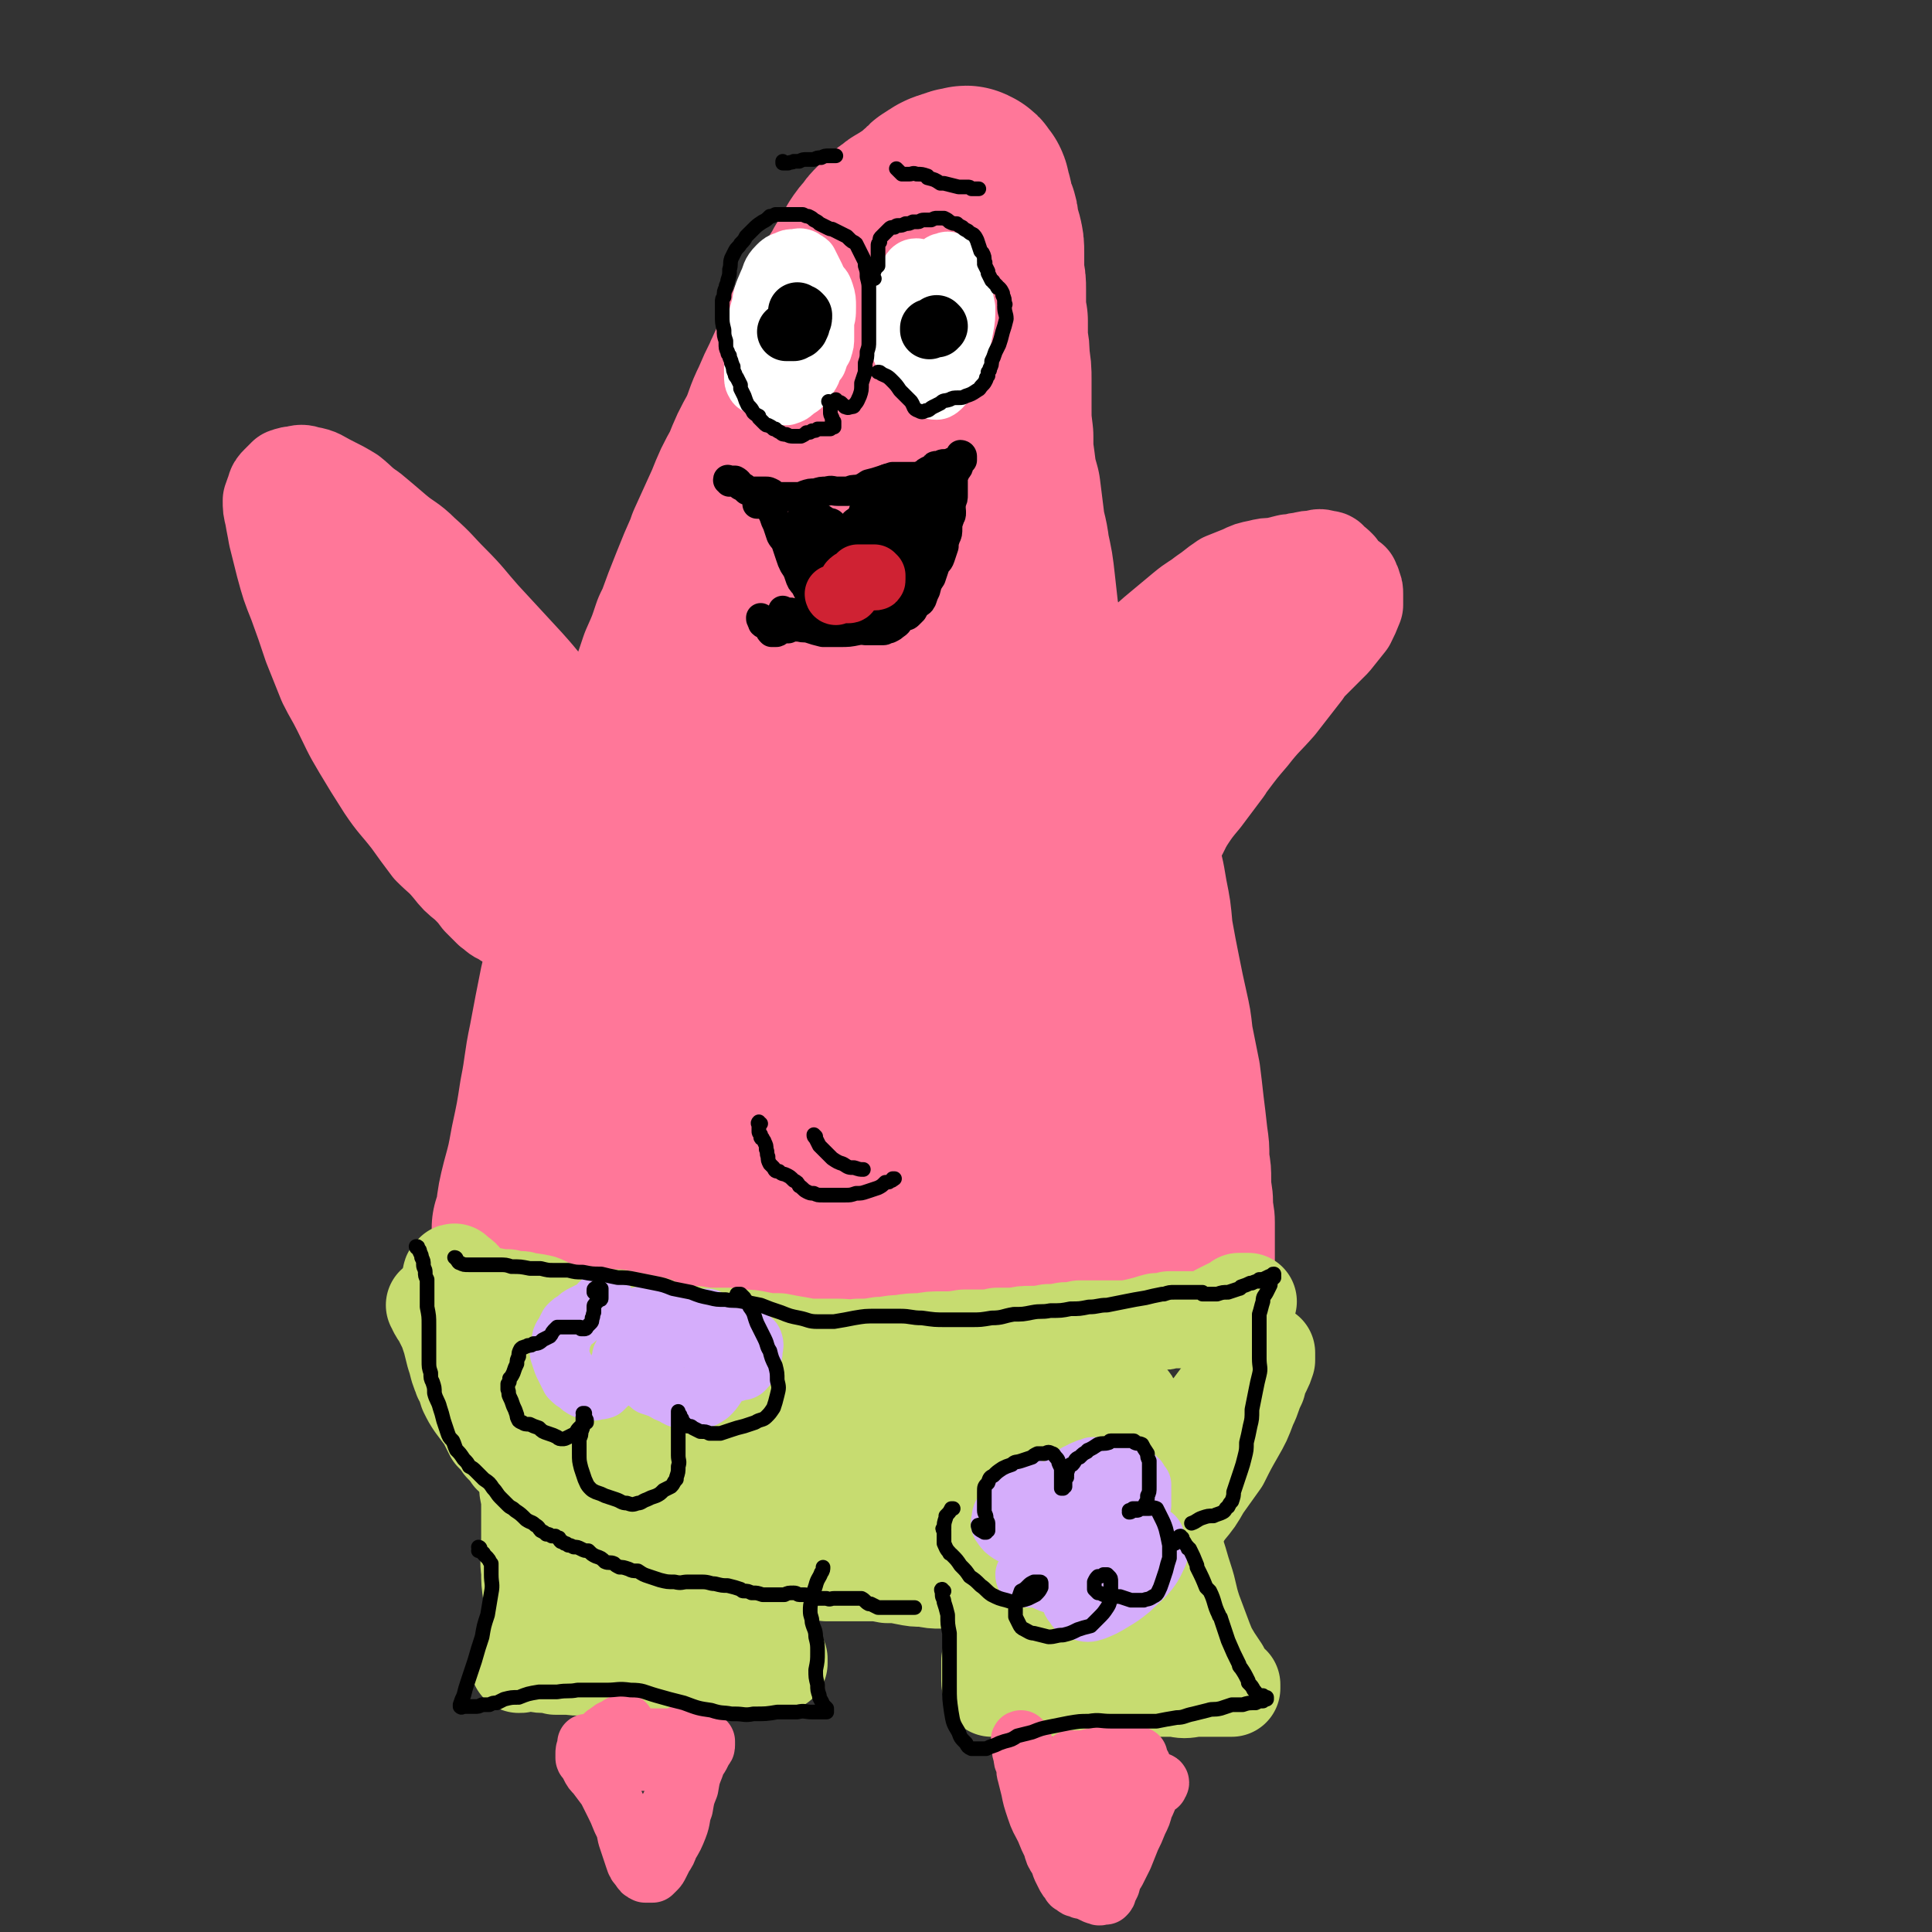 <svg viewBox='0 0 1054 1054' version='1.1' xmlns='http://www.w3.org/2000/svg' xmlns:xlink='http://www.w3.org/1999/xlink'><rect x="0" y="0" width="1054" height="1054" fill="#333333" stroke="none"/><g fill='none' stroke='rgb(255,119,153)' stroke-width='105' stroke-linecap='round' stroke-linejoin='round'><path d='M295,652c0,-1 -1,-2 -1,-1 -1,0 -1,1 -1,2 -1,3 -1,4 -2,7 -1,3 -1,3 -1,6 -1,2 -1,2 -2,4 0,2 0,2 0,4 0,0 0,0 0,0 0,-1 0,-1 0,-2 1,-4 1,-4 2,-9 1,-8 1,-8 3,-16 3,-11 3,-11 5,-22 3,-14 3,-14 5,-27 3,-15 2,-15 5,-29 3,-16 3,-16 6,-31 4,-15 4,-15 8,-31 0,-3 1,-2 1,-5 4,-13 4,-13 7,-26 1,-3 1,-3 1,-5 4,-13 4,-13 8,-26 1,-2 0,-2 1,-5 5,-14 5,-14 10,-28 4,-12 4,-12 9,-24 5,-12 5,-12 9,-24 4,-9 4,-9 7,-18 1,-2 1,-2 2,-4 4,-11 4,-11 8,-21 4,-10 4,-10 8,-19 1,-2 1,-2 1,-3 5,-11 5,-11 10,-22 4,-10 4,-10 9,-19 4,-10 4,-10 9,-19 4,-9 3,-9 7,-17 3,-7 3,-7 6,-13 1,-1 0,-1 1,-2 2,-5 2,-5 5,-10 0,-1 0,-1 0,-2 2,-5 2,-5 5,-10 1,-3 1,-4 3,-7 2,-2 2,-2 4,-4 0,0 0,0 0,-1 1,-2 2,-2 3,-4 2,-3 2,-3 3,-5 2,-2 2,-2 3,-4 1,-2 1,-2 2,-3 1,-2 1,-2 2,-3 1,-2 1,-2 2,-4 2,-2 2,-2 3,-4 1,-2 1,-2 2,-4 2,-2 1,-2 2,-4 2,-3 2,-3 4,-5 2,-3 2,-3 4,-5 2,-2 2,-2 4,-4 2,-2 2,-2 4,-3 2,-2 2,-2 4,-3 3,-2 3,-2 5,-3 3,-2 2,-2 5,-4 2,-2 2,-2 4,-3 1,-2 1,-2 3,-3 1,-1 2,-1 3,-2 2,-1 2,-1 3,-1 2,-1 2,-1 3,-1 2,-1 2,-1 3,-1 1,0 1,0 2,0 1,-1 1,-1 2,0 1,0 1,0 1,1 1,1 1,1 2,2 1,2 0,2 1,4 1,3 1,3 1,5 1,3 1,3 2,6 1,2 1,2 1,5 1,4 1,4 2,7 1,4 1,4 1,8 0,6 0,6 0,12 1,4 1,4 1,8 0,4 0,4 0,8 0,4 0,4 1,9 0,5 0,5 0,11 1,5 1,5 1,10 1,6 1,6 1,11 0,8 0,8 0,15 0,8 0,8 1,16 0,8 0,8 1,15 1,8 1,8 3,15 1,8 1,8 2,16 1,9 2,8 3,17 2,9 2,9 3,18 1,9 1,9 2,18 1,9 1,9 2,17 1,8 0,8 1,15 1,8 1,8 1,15 1,7 1,7 1,14 1,6 1,6 1,13 0,7 0,7 0,14 0,7 0,7 0,13 1,7 1,7 1,14 0,7 0,7 1,13 0,7 0,7 0,14 0,8 0,8 0,15 0,9 0,9 1,17 0,9 0,9 1,18 0,8 0,8 1,16 1,7 1,7 2,13 1,8 1,8 2,15 2,9 2,9 3,19 2,8 2,8 3,17 1,7 0,7 1,14 0,1 0,1 0,3 1,5 1,5 2,11 0,1 0,1 0,2 0,5 0,5 0,10 1,1 0,1 0,1 1,5 1,5 1,9 0,0 0,0 0,1 1,5 1,5 1,10 1,4 1,4 1,8 0,1 0,1 1,2 0,3 0,3 0,6 0,0 0,0 0,0 0,2 0,2 0,4 0,0 0,0 0,0 1,1 0,1 0,1 0,1 0,1 0,1 0,0 0,0 0,0 0,-1 0,-1 0,-2 -1,-2 -1,-2 -2,-4 0,-3 0,-3 -1,-6 0,-1 0,-1 0,-2 -1,-5 -1,-5 -1,-10 0,-1 0,-1 -1,-2 -1,-9 -1,-10 -2,-19 -3,-13 -3,-13 -6,-25 -4,-17 -4,-17 -8,-33 -6,-23 -7,-23 -14,-45 -8,-28 -8,-28 -16,-56 -8,-29 -8,-29 -15,-57 -6,-26 -6,-26 -11,-52 -4,-24 -4,-24 -7,-48 -1,-19 -1,-19 -2,-38 0,-14 0,-14 0,-28 0,-9 0,-9 0,-19 0,-4 0,-4 1,-9 0,-1 0,-2 0,-1 1,2 1,3 1,5 1,10 1,10 1,19 1,18 0,18 0,35 0,23 -1,23 -1,45 0,30 0,30 1,60 1,35 0,35 2,70 2,38 3,38 5,75 1,30 1,30 2,61 1,19 1,19 2,38 1,8 1,8 0,16 0,1 -2,2 -3,1 -5,-5 -5,-6 -8,-13 -8,-15 -8,-15 -13,-32 -8,-22 -8,-22 -13,-44 -6,-29 -6,-29 -10,-59 -5,-31 -5,-31 -8,-63 -3,-28 -2,-28 -3,-56 -1,-22 -2,-22 -1,-45 0,-13 0,-13 3,-25 1,-6 1,-7 4,-10 0,-1 1,0 1,2 2,9 2,9 1,19 0,19 -1,19 -2,38 -3,29 -3,29 -6,58 -3,36 -3,36 -7,72 -5,35 -5,35 -11,69 -4,28 -4,28 -10,55 -4,18 -4,18 -10,37 -3,10 -2,11 -8,20 -1,3 -4,5 -5,3 -5,-6 -5,-9 -7,-19 -4,-19 -4,-20 -6,-40 -2,-28 -2,-28 -3,-57 0,-29 -1,-29 1,-59 1,-26 1,-26 4,-52 2,-20 2,-20 5,-40 2,-11 2,-12 5,-23 0,-3 1,-6 2,-5 1,0 1,3 1,7 0,14 1,14 -1,28 -2,23 -2,23 -6,45 -3,26 -3,26 -7,52 -4,26 -4,26 -9,52 -4,19 -4,19 -9,39 -3,12 -3,13 -8,24 -3,6 -3,7 -8,12 -1,1 -3,1 -3,0 -3,-7 -3,-8 -4,-16 -2,-17 -2,-17 -2,-34 0,-21 0,-21 2,-41 2,-19 2,-19 6,-37 2,-15 3,-15 6,-30 2,-7 2,-7 4,-15 0,0 1,-1 1,-1 -1,8 0,9 -2,17 -4,15 -4,15 -8,29 -5,16 -6,16 -11,32 -6,16 -6,16 -11,33 -5,16 -5,16 -10,32 -5,15 -5,15 -9,30 -3,11 -3,11 -5,21 -1,5 -1,5 -2,10 0,0 -1,1 -1,1 0,-1 0,-1 0,-2 0,-4 0,-4 1,-8 0,-3 0,-3 2,-6 0,-1 0,-1 1,-2 0,0 0,-1 0,-1 0,0 0,0 0,0 0,0 0,0 0,0 0,0 0,-1 0,-1 -1,0 0,1 0,1 0,0 0,0 0,0 1,0 1,0 1,0 0,1 0,1 1,2 0,0 0,0 0,0 0,2 0,2 1,3 0,0 0,0 0,1 0,0 -1,0 0,0 0,1 0,1 0,1 0,1 0,1 0,1 1,1 1,1 3,2 2,2 2,2 4,3 3,1 3,2 6,3 0,0 0,0 0,0 4,1 4,1 7,2 4,1 4,1 8,2 6,0 6,0 11,0 6,0 6,0 12,0 6,0 6,0 13,0 8,0 8,0 15,1 8,0 8,0 15,1 9,0 9,0 17,0 7,0 7,0 14,-1 7,0 7,0 14,-1 6,0 6,0 13,-1 7,0 7,0 14,0 6,0 6,0 12,-1 5,0 5,0 10,0 5,-1 5,0 10,-1 4,0 4,0 9,0 3,0 3,0 6,0 2,0 2,-1 4,-1 2,0 2,0 3,0 1,0 1,0 2,0 1,0 1,0 2,0 0,0 0,0 1,0 0,0 0,0 0,0 0,0 0,0 0,0 0,-1 0,-1 0,-1 0,-1 0,-1 0,-2 -1,-3 -1,-4 -2,-6 -2,-3 -2,-3 -4,-6 '/></g>
<g fill='none' stroke='rgb(255,119,153)' stroke-width='53' stroke-linecap='round' stroke-linejoin='round'><path d='M285,498c0,0 -1,0 -1,-1 0,0 1,1 1,1 -1,1 -1,1 -3,2 -1,1 -2,2 -4,2 -2,0 -2,-1 -4,-2 -3,-1 -3,-2 -6,-4 -3,-3 -3,-3 -6,-6 -3,-4 -3,-4 -7,-8 -5,-4 -5,-4 -9,-9 -5,-6 -5,-5 -11,-11 -6,-8 -6,-8 -11,-15 -7,-9 -8,-9 -14,-18 -7,-11 -7,-11 -13,-21 -6,-10 -6,-11 -11,-21 -4,-8 -4,-7 -8,-15 -4,-10 -4,-10 -8,-20 -4,-12 -4,-12 -8,-23 -4,-10 -4,-10 -7,-21 -2,-8 -2,-8 -4,-16 -1,-6 -1,-5 -2,-11 -1,-4 -1,-4 -1,-8 1,-3 1,-3 2,-5 0,-2 1,-3 2,-4 2,-2 2,-2 4,-4 3,-1 3,-1 5,-1 3,-1 4,-1 7,0 6,1 6,2 12,5 6,3 6,3 11,6 5,4 5,5 11,9 6,5 6,5 13,11 7,6 8,5 15,12 9,8 8,8 16,16 9,9 9,10 17,19 12,13 12,13 24,26 9,10 9,11 18,21 9,9 10,8 19,17 7,7 7,6 15,14 6,6 6,6 11,12 4,5 4,5 8,9 2,2 2,2 4,5 0,0 1,0 1,0 0,1 0,0 -1,0 -2,-1 -2,-1 -5,-2 -1,-1 -1,-1 -2,-1 -5,-4 -5,-3 -11,-6 -6,-4 -6,-4 -12,-7 -11,-6 -11,-6 -21,-12 -2,-1 -2,-1 -4,-2 -9,-7 -9,-7 -18,-13 -1,-1 -1,-1 -3,-2 -11,-9 -11,-9 -22,-17 -11,-9 -11,-9 -22,-18 -2,-2 -2,-2 -4,-3 -10,-8 -10,-8 -21,-15 -2,-1 -1,-1 -4,-2 -9,-6 -9,-7 -19,-12 -6,-3 -6,-3 -12,-6 -3,-2 -3,-2 -7,-3 0,0 0,0 -1,0 -4,-2 -4,-2 -7,-4 -1,0 -1,0 -3,-1 0,0 0,0 0,0 1,0 1,-1 2,0 6,3 6,3 12,6 2,1 2,1 4,3 12,9 12,9 24,18 14,11 14,12 27,23 6,6 6,6 12,12 6,5 6,5 12,11 7,7 7,7 15,15 1,1 1,1 2,2 5,8 6,8 11,16 1,2 1,3 0,4 0,1 -1,1 -2,0 -4,0 -5,0 -8,-2 -7,-4 -7,-4 -14,-9 -6,-6 -5,-6 -11,-12 -2,-1 -2,-1 -3,-2 -6,-8 -6,-8 -13,-16 -1,-2 -1,-2 -2,-4 -9,-13 -10,-12 -19,-26 -7,-11 -6,-11 -13,-23 -1,-2 -1,-2 -2,-4 -3,-8 -3,-8 -5,-15 0,-1 0,-3 1,-2 4,6 4,7 8,14 6,11 6,12 11,23 2,2 2,2 3,5 9,17 9,17 17,34 9,17 9,17 18,34 7,13 7,13 14,26 4,9 4,9 8,18 2,4 2,4 3,8 1,2 1,3 1,3 -1,0 -3,-1 -4,-2 -5,-5 -5,-5 -10,-10 -6,-7 -6,-7 -11,-14 -6,-8 -6,-8 -10,-15 -3,-7 -3,-7 -5,-13 -2,-5 -2,-6 -2,-11 0,-2 0,-4 2,-5 2,0 3,1 6,4 5,7 5,7 10,15 6,10 6,10 11,21 5,8 4,8 8,16 2,4 2,5 4,8 1,1 2,2 3,2 1,-1 2,-2 2,-4 2,-8 2,-8 3,-17 1,-7 0,-7 0,-14 0,-4 0,-4 -1,-9 -1,-3 -1,-3 -1,-7 -1,-1 -1,-2 -1,-2 0,0 1,1 2,3 5,6 5,6 9,12 6,7 6,8 12,15 5,6 5,6 11,11 4,2 4,2 9,3 1,0 1,-1 2,-1 '/><path d='M560,411c-1,0 -1,-1 -1,-1 0,0 0,0 0,1 0,0 0,0 1,0 1,1 1,1 3,0 2,0 3,0 5,-2 2,-1 2,-2 4,-4 4,-3 4,-3 7,-5 4,-4 4,-4 9,-9 5,-5 5,-5 10,-12 6,-6 6,-7 11,-13 6,-7 7,-6 13,-12 6,-6 6,-6 12,-11 6,-5 6,-5 12,-10 6,-5 6,-4 11,-8 6,-4 5,-4 11,-8 5,-2 5,-2 10,-4 4,-2 4,-2 9,-3 4,-1 4,-1 8,-1 4,-1 4,-1 8,-2 4,0 4,-1 7,-1 4,-1 4,-1 7,-1 3,-1 3,-1 6,0 2,0 2,0 3,2 2,1 2,1 4,3 1,2 1,2 2,4 0,1 1,0 1,1 1,0 0,0 1,1 0,0 0,0 1,0 0,1 0,1 1,1 0,0 0,0 1,0 0,1 0,1 0,1 1,1 1,1 1,2 1,2 1,2 1,4 0,3 0,3 0,6 -2,5 -2,5 -4,9 -4,5 -4,5 -8,10 -1,1 -1,1 -2,2 -6,6 -6,6 -12,12 -1,2 -1,1 -2,3 -7,9 -7,9 -14,18 -7,8 -8,8 -15,17 -6,7 -6,7 -12,15 -1,1 -1,1 -2,3 -6,8 -6,8 -12,16 -5,6 -5,6 -9,12 -1,1 -1,1 -2,2 -4,6 -4,6 -8,11 -1,1 -1,1 -2,2 -4,6 -4,6 -8,11 -2,4 -2,4 -5,7 0,0 0,0 -1,0 -2,2 -2,3 -4,3 -2,0 -2,-1 -4,-2 -1,0 -1,0 -1,-1 '/><path d='M563,268c-1,-1 -1,-1 -1,-1 -1,0 0,0 0,0 0,5 0,5 1,9 1,7 2,7 4,14 2,7 2,7 5,14 3,9 2,9 6,18 3,9 4,9 8,18 5,11 5,11 10,21 5,12 5,12 11,24 6,13 6,13 12,26 5,14 5,13 11,27 4,11 4,11 7,23 4,12 4,12 6,24 2,10 2,10 3,21 2,11 2,11 4,21 2,10 2,10 4,19 2,9 2,9 3,18 2,10 2,10 4,20 1,8 1,8 2,17 1,8 1,8 2,17 1,7 1,7 1,14 1,6 1,6 1,12 0,6 1,6 1,12 0,5 1,5 1,11 0,5 0,5 0,10 0,3 0,3 0,6 0,2 0,2 0,4 0,2 0,2 0,3 0,2 0,2 0,3 0,1 0,1 0,2 0,1 0,1 -1,1 0,0 0,0 0,0 0,0 0,0 0,-1 0,0 -1,0 -1,0 0,0 0,0 0,0 0,0 0,0 0,0 0,0 0,-1 0,-1 -1,0 0,1 0,1 0,0 -1,0 -1,0 -2,-1 -2,-1 -4,-2 -4,-5 -4,-6 -7,-11 -5,-9 -5,-9 -9,-18 -6,-11 -6,-11 -11,-22 -6,-14 -6,-14 -11,-29 -5,-17 -6,-16 -9,-33 -4,-17 -3,-17 -4,-33 -1,-12 -1,-12 0,-23 0,-4 0,-6 1,-8 1,-1 2,1 2,3 2,9 2,9 3,18 1,14 1,14 2,27 2,17 3,17 5,34 2,17 1,17 2,33 1,14 1,14 2,28 1,10 0,10 1,20 0,4 0,4 1,9 0,0 0,0 0,0 -1,-4 0,-4 -1,-7 0,-9 -1,-9 -2,-18 -2,-13 -1,-13 -4,-26 -2,-12 -2,-12 -5,-25 -3,-11 -4,-11 -7,-22 -1,-2 -1,-2 -2,-5 '/><path d='M662,374c0,0 0,-1 -1,-1 0,0 1,0 1,0 1,3 1,3 2,7 0,3 1,4 1,7 -1,3 -1,3 -3,6 0,1 0,1 0,2 -3,3 -3,3 -7,7 0,1 0,1 -1,1 -4,5 -4,5 -8,9 -1,1 -1,1 -2,2 -4,6 -4,6 -9,11 -4,4 -5,4 -9,7 -4,3 -4,3 -7,5 -1,0 -1,0 -1,0 -2,1 -3,2 -3,1 -1,-2 0,-4 1,-7 4,-9 5,-9 10,-18 6,-10 6,-10 12,-20 1,-2 1,-2 3,-3 9,-13 8,-14 18,-26 9,-10 9,-10 18,-19 6,-6 6,-6 13,-11 2,-2 4,-3 5,-2 1,2 1,4 -1,7 -3,8 -4,8 -8,15 -6,8 -6,8 -12,17 -6,10 -6,10 -12,20 -6,8 -6,8 -11,17 -3,6 -3,6 -6,12 -1,2 -2,4 -2,3 -1,-1 -1,-3 0,-5 3,-10 3,-10 7,-18 6,-11 6,-11 12,-22 6,-10 6,-10 14,-19 5,-7 5,-7 12,-13 2,-3 3,-2 6,-4 0,0 1,0 1,0 -1,4 -1,4 -3,8 -3,6 -3,6 -7,12 -4,9 -5,8 -9,17 -5,9 -5,9 -9,19 -5,11 -5,11 -9,22 -5,11 -4,11 -9,22 -5,10 -4,10 -10,19 -4,7 -5,6 -10,13 '/><path d='M632,698c0,-1 0,-2 -1,-1 0,0 1,1 0,2 0,2 0,2 -1,4 -1,1 0,1 -1,2 0,1 0,1 -1,2 0,0 0,0 -1,0 0,0 0,0 0,0 0,0 0,0 0,0 0,0 0,0 1,0 1,-2 1,-2 3,-3 3,-1 3,-1 5,-3 4,-1 3,-1 7,-3 2,-1 2,-1 5,-1 2,-1 2,-1 3,-1 0,0 1,0 1,0 -2,1 -2,2 -3,2 -3,2 -3,2 -7,3 -5,1 -5,1 -10,2 -6,2 -6,2 -12,4 -4,1 -4,1 -8,3 '/></g>
<g fill='none' stroke='rgb(199,220,112)' stroke-width='53' stroke-linecap='round' stroke-linejoin='round'><path d='M249,695c-1,0 -1,-1 -1,-1 -1,0 0,0 0,1 -1,0 -1,0 -1,1 0,0 0,0 0,0 0,0 -1,0 -1,0 0,-1 1,0 1,0 1,0 1,0 1,0 0,0 0,0 1,0 0,0 1,0 1,0 2,1 2,1 3,3 1,1 1,1 2,2 0,1 0,1 1,2 0,0 0,0 0,1 1,0 1,0 2,0 0,1 0,1 1,1 1,0 1,0 3,1 0,0 0,0 0,0 2,0 2,0 5,1 2,0 2,0 4,1 1,0 1,0 1,0 3,0 3,0 5,0 1,1 0,1 1,1 3,0 3,0 6,0 1,0 1,0 2,1 4,0 4,0 9,1 3,1 3,2 7,3 3,1 3,1 7,2 0,0 0,0 0,0 4,1 4,1 9,1 4,1 4,1 9,1 5,1 5,1 10,1 5,1 5,1 10,2 5,1 5,1 10,2 4,2 4,2 9,3 5,1 5,1 10,2 4,0 4,0 9,1 5,0 5,0 10,0 4,0 4,0 9,1 5,0 5,0 10,1 5,1 5,1 11,1 5,1 5,1 11,2 5,1 5,1 10,1 6,0 6,0 11,0 6,0 6,1 11,0 6,0 6,0 12,-1 5,0 5,-1 11,-1 6,-1 6,-1 12,-1 5,-1 5,-1 11,-1 6,0 6,0 12,-1 5,0 5,0 10,0 4,0 4,0 8,-1 5,0 5,0 10,0 4,-1 4,-1 9,-1 4,0 4,0 9,-1 4,0 4,0 9,-1 4,0 4,0 8,-1 5,0 5,0 9,0 4,0 4,0 9,0 4,0 4,0 8,0 5,-1 5,-1 9,-2 4,-1 3,-1 7,-2 4,0 4,0 7,-1 4,0 4,0 8,0 3,0 3,0 6,0 3,0 3,0 5,0 2,-1 2,-1 4,-1 2,-1 2,-1 4,-3 2,-1 2,-1 4,-2 2,-1 2,-1 4,-2 2,-1 2,-1 4,-1 1,0 1,0 2,0 1,0 1,0 2,-1 0,0 0,0 0,0 -1,0 -1,0 -1,0 -2,0 -2,0 -4,0 '/><path d='M238,713c0,0 0,-1 -1,-1 0,0 1,0 1,0 0,0 0,0 0,0 0,1 0,0 -1,0 0,0 1,0 1,0 0,0 0,1 0,1 0,0 0,0 0,1 0,0 0,0 0,0 1,2 1,2 2,3 1,2 1,2 2,4 1,2 1,2 2,4 1,3 1,3 2,6 1,4 1,4 2,8 1,3 1,3 2,7 1,3 1,3 2,5 0,1 0,1 1,1 1,4 1,4 2,7 2,4 2,4 4,7 3,4 3,4 6,8 2,4 2,4 4,8 3,3 3,3 5,6 3,3 3,3 5,6 3,3 4,3 7,7 3,3 3,2 6,5 4,3 3,4 7,7 3,3 3,3 7,6 4,3 4,3 7,6 4,3 4,3 9,6 4,3 4,3 9,5 4,2 4,2 8,4 5,2 5,1 9,3 5,2 5,2 10,4 5,1 6,1 11,2 6,1 6,2 12,3 6,0 6,0 12,0 5,1 5,1 10,1 6,1 6,1 12,1 6,1 6,1 13,1 6,1 6,1 12,2 5,0 5,0 11,1 6,0 6,0 12,0 5,0 5,0 11,0 5,0 5,0 10,1 5,0 5,0 10,1 5,1 5,1 10,1 5,1 5,1 9,1 5,0 5,0 10,0 5,0 5,0 9,0 5,0 5,1 9,1 6,0 6,0 11,0 5,1 5,1 11,1 5,0 5,0 10,0 4,-1 4,-1 9,-2 5,-1 5,-1 9,-2 5,-1 5,-1 10,-2 5,-1 5,0 9,-2 6,-2 6,-2 10,-5 5,-3 5,-3 10,-6 4,-4 4,-5 8,-9 5,-6 5,-6 9,-12 5,-6 5,-6 9,-13 5,-7 5,-7 10,-14 4,-8 4,-8 8,-15 4,-7 4,-7 7,-15 3,-6 2,-6 5,-12 1,-4 1,-4 3,-8 1,-2 1,-2 2,-5 0,-1 0,-1 0,-3 0,0 0,0 0,-1 0,0 0,0 -1,0 0,-1 0,-1 -1,-1 0,0 0,0 -1,-1 0,0 0,0 -1,0 0,-1 0,-1 -1,-1 0,-1 0,-1 0,-1 -1,0 -1,0 -1,0 -1,0 -1,0 -1,0 -1,0 0,0 -1,1 0,0 0,0 -1,1 -1,2 0,2 -1,4 -3,4 -2,4 -5,8 -4,5 -4,5 -8,11 -6,8 -6,8 -12,16 -7,8 -7,8 -15,16 -7,8 -7,8 -14,16 -8,8 -8,8 -16,15 -5,6 -5,6 -11,11 -5,3 -5,3 -11,5 -4,2 -4,1 -9,1 -4,1 -4,1 -7,0 -2,0 -2,-1 -4,-2 -1,-2 -2,-2 -2,-4 0,-4 -1,-5 1,-9 2,-7 3,-7 7,-13 5,-8 5,-9 10,-16 6,-7 6,-7 13,-14 5,-5 4,-5 10,-11 3,-3 3,-3 6,-5 1,-1 3,-1 3,0 1,3 1,4 -1,8 -3,7 -4,7 -9,14 -5,8 -5,8 -12,15 -8,8 -7,8 -16,15 -7,5 -7,6 -15,10 -6,3 -6,3 -12,5 -5,1 -6,1 -10,0 -3,-1 -3,-2 -4,-6 -2,-5 -2,-5 -1,-10 2,-9 2,-9 6,-17 6,-9 6,-10 13,-17 4,-4 5,-4 9,-6 1,-1 1,0 2,-1 4,0 5,-2 9,-1 2,1 3,1 4,4 2,4 2,4 1,9 0,4 -1,4 -2,8 -1,1 -1,1 -2,2 -3,4 -3,5 -7,9 0,1 0,1 -1,2 -6,5 -6,5 -11,10 -1,1 -1,1 -2,1 -6,4 -6,4 -13,8 -1,1 -1,1 -2,1 -7,2 -7,2 -13,3 -1,0 -1,0 -3,0 -6,0 -7,0 -13,0 -1,0 -1,-1 -3,-1 -5,-3 -5,-3 -10,-6 -1,-1 -1,-1 -2,-2 -3,-4 -3,-4 -7,-9 0,-1 -1,-1 -1,-2 -2,-8 -3,-8 -2,-15 0,-8 0,-9 4,-16 3,-7 3,-8 9,-13 4,-3 4,-3 9,-4 5,-1 6,-1 11,1 4,2 4,3 7,7 0,1 0,1 0,2 1,6 2,6 1,11 -1,7 -1,7 -5,12 -4,7 -4,7 -11,12 -6,4 -6,5 -14,7 -8,2 -9,2 -17,1 -9,0 -9,0 -17,-3 -9,-3 -9,-3 -16,-8 -5,-3 -6,-4 -10,-9 -3,-4 -3,-4 -4,-9 -1,-5 -1,-6 0,-11 1,-4 2,-5 5,-8 4,-2 5,-3 9,-2 7,1 7,2 13,6 6,3 7,3 12,8 4,4 4,5 6,9 2,5 3,5 2,10 -1,5 -1,6 -4,9 -5,5 -5,6 -11,8 -8,2 -8,2 -17,1 -9,0 -9,0 -18,-3 -11,-3 -11,-3 -21,-8 -9,-5 -9,-6 -18,-12 -7,-6 -7,-6 -14,-13 -5,-5 -4,-5 -8,-11 -2,-3 -2,-3 -4,-6 0,0 -1,-1 0,-1 2,0 3,0 6,2 7,4 6,5 13,10 7,6 8,5 15,11 6,4 7,4 12,9 3,3 3,3 5,7 1,1 1,2 1,3 -1,2 -2,2 -4,2 -7,0 -8,-1 -15,-3 -9,-2 -9,-3 -18,-7 -10,-4 -10,-4 -20,-9 -9,-6 -9,-7 -18,-13 -8,-6 -7,-7 -15,-12 -4,-3 -5,-2 -9,-5 -1,0 -2,-1 -2,-1 0,1 1,2 2,3 5,5 6,5 11,10 7,8 7,8 13,16 6,7 6,6 10,14 3,4 2,4 4,8 1,2 2,2 2,4 0,0 -1,1 -1,1 -3,0 -4,0 -6,-1 -5,-3 -5,-3 -10,-7 -6,-5 -6,-5 -12,-10 -8,-8 -9,-7 -16,-15 -7,-9 -7,-9 -13,-19 -5,-9 -5,-9 -10,-17 -3,-6 -3,-6 -4,-12 -1,-4 -2,-6 -1,-9 0,-1 3,0 4,2 6,6 6,7 11,14 7,10 7,11 13,21 5,10 5,10 10,20 3,5 3,5 5,11 0,2 0,2 1,4 0,0 0,0 0,0 -3,-2 -3,-2 -5,-5 -6,-5 -6,-5 -11,-11 -6,-7 -5,-8 -11,-16 -5,-6 -5,-6 -10,-13 -3,-4 -3,-4 -6,-8 -1,-2 -1,-2 -2,-4 -1,0 -1,0 -2,-1 0,-1 0,-1 0,-1 2,1 2,0 5,2 2,1 3,1 5,4 1,3 1,3 2,7 '/><path d='M285,781c-1,0 -1,-1 -1,-1 -1,0 0,0 0,0 0,1 0,1 0,2 0,1 0,1 1,2 0,0 0,0 0,1 1,1 1,1 1,2 0,1 0,1 0,2 0,2 0,2 0,4 0,2 -1,2 0,4 0,3 0,3 1,7 1,4 1,4 1,9 1,5 1,5 1,10 0,5 0,5 0,11 0,5 0,5 0,11 0,6 -1,6 0,12 0,6 0,6 1,13 1,5 1,5 2,10 0,4 0,4 0,8 -1,3 -1,3 -2,6 -1,3 -1,3 -3,6 -1,1 -1,1 -2,3 0,1 0,1 -1,2 0,0 0,0 -1,0 0,1 0,1 0,1 0,0 0,0 0,0 0,1 0,1 0,1 0,0 0,0 0,1 0,0 0,0 0,0 0,0 0,0 0,0 2,0 1,0 3,-1 2,0 2,0 4,0 3,0 3,1 6,1 4,0 4,0 7,1 4,0 4,0 8,0 5,1 5,0 10,0 6,0 6,0 11,0 6,0 6,0 12,0 6,0 6,0 12,0 6,0 6,0 12,0 5,0 5,0 11,0 4,0 4,0 9,0 4,-1 4,-1 8,-1 3,-1 3,-1 6,-1 3,-1 3,-1 6,-1 2,0 2,0 5,0 3,0 3,0 5,0 2,1 2,1 5,1 1,0 1,0 2,0 0,0 0,1 0,0 1,0 1,0 0,0 0,-1 0,-1 0,-2 -1,-1 -2,-1 -3,-2 -1,-2 -1,-2 -2,-3 -2,-4 -2,-4 -3,-8 -3,-4 -3,-4 -5,-9 -3,-6 -3,-6 -5,-12 -3,-7 -3,-7 -5,-15 -2,-5 -1,-5 -3,-11 -2,-3 -2,-3 -3,-5 -1,-1 -1,-2 -2,-2 0,-1 0,0 -1,0 -1,3 0,3 -1,5 -1,6 -1,6 -2,11 -1,7 -1,7 -3,15 -2,8 -2,8 -5,16 -2,7 -2,7 -6,13 -2,4 -2,4 -6,7 -2,1 -2,2 -5,2 -3,-1 -4,-1 -5,-3 -3,-5 -2,-6 -3,-11 -2,-6 -2,-6 -3,-13 -1,-8 0,-8 -1,-18 0,-3 0,-3 0,-7 0,-1 0,-1 0,-1 0,-1 0,-1 0,-1 0,0 0,0 0,0 -1,3 -1,3 -2,6 -2,7 -2,7 -4,14 -2,6 -3,6 -5,11 -1,1 0,1 -1,2 -2,4 -3,4 -5,7 -1,1 -1,1 -1,2 -2,1 -2,1 -4,3 -1,0 -1,0 -1,0 -1,0 -1,0 -2,0 -1,0 -1,0 -1,0 -1,-4 -1,-4 -1,-8 -1,-4 0,-4 0,-9 0,-1 0,-1 0,-2 2,-6 1,-6 3,-13 2,-5 2,-5 4,-10 1,-2 1,-2 3,-4 1,0 1,-1 2,0 1,0 1,1 2,2 1,2 1,3 2,5 0,1 0,1 0,2 '/><path d='M534,839c0,0 -1,-1 -1,-1 0,0 0,1 1,2 1,2 1,2 2,4 2,4 2,4 4,7 2,6 2,6 2,11 1,7 1,7 1,14 0,6 0,6 0,12 -1,5 -1,5 -2,10 0,4 0,4 -1,8 0,3 0,3 0,6 0,2 0,2 0,5 0,1 0,1 1,2 0,1 0,1 0,2 0,0 0,0 0,0 0,0 0,0 0,0 1,0 1,0 1,0 2,0 2,0 3,0 2,0 2,0 4,0 4,0 4,0 7,0 5,0 5,0 10,0 6,0 6,0 12,0 7,0 7,0 15,0 8,0 8,0 16,0 9,0 9,0 18,0 7,0 7,0 14,0 5,1 5,1 11,0 4,0 4,0 9,0 3,0 3,0 6,0 2,0 2,0 4,0 0,0 1,0 1,0 0,-1 0,-1 0,-1 0,0 0,0 0,-1 -1,-1 -1,0 -2,-1 -1,-1 -1,-1 -2,-3 -1,-1 -1,-2 -2,-4 -2,-3 -2,-3 -4,-6 -3,-5 -3,-5 -5,-10 -3,-8 -3,-8 -6,-16 -3,-9 -2,-9 -5,-18 -2,-6 -2,-7 -4,-13 -1,-4 -1,-4 -2,-8 -1,-1 -1,-1 -3,-3 0,-1 -1,-1 -1,-1 -1,0 -2,0 -2,1 -1,2 -2,2 -2,4 -1,6 -1,6 -1,12 0,8 1,8 0,15 -1,7 -1,7 -3,13 -2,3 -2,4 -5,6 -2,2 -3,3 -6,3 -2,1 -3,0 -5,-1 -2,0 -2,-1 -3,-2 -1,-2 -1,-2 -2,-5 -1,-2 -1,-2 -1,-5 -1,-1 0,-1 -1,-2 0,-1 0,-1 0,-1 1,2 1,2 1,4 0,4 0,4 0,8 0,3 0,4 -1,7 -1,2 -1,2 -3,4 -1,2 -1,2 -3,3 -2,1 -2,0 -4,0 -3,0 -3,0 -5,-1 -3,-1 -3,-1 -5,-4 -3,-3 -3,-3 -4,-8 -2,-5 -2,-5 -3,-11 -1,-5 -1,-5 -1,-10 0,-2 0,-3 1,-4 1,-1 1,-1 2,-1 2,0 3,-1 4,0 4,2 3,3 6,5 3,2 3,2 5,4 0,0 0,0 1,0 1,1 1,1 2,2 0,1 0,1 0,1 1,1 1,1 2,2 0,0 0,0 0,0 0,2 0,2 0,3 -1,1 -1,2 -2,2 -1,1 -2,1 -3,1 -1,0 -1,0 -2,0 -2,-2 -2,-2 -4,-3 -1,-1 -1,-1 -2,-2 '/></g>
<g fill='none' stroke='rgb(255,119,153)' stroke-width='32' stroke-linecap='round' stroke-linejoin='round'><path d='M321,952c0,0 -1,-1 -1,-1 0,0 0,1 0,1 0,0 0,0 0,0 0,1 0,1 0,2 -1,1 -1,1 -1,3 0,1 0,1 0,2 0,0 0,1 1,1 0,0 0,0 0,0 0,0 0,0 0,0 1,0 0,0 0,0 0,0 0,0 0,0 1,2 1,2 2,4 1,2 1,2 3,4 3,4 3,4 6,8 2,4 2,4 4,8 2,4 2,4 4,9 2,4 2,4 3,9 1,3 1,3 2,6 1,3 1,3 2,6 1,3 1,3 3,5 1,2 1,2 3,3 1,0 1,0 2,0 1,0 1,0 2,0 1,-1 1,-1 2,-2 1,-1 1,-1 2,-3 1,-2 1,-2 2,-4 2,-3 2,-3 3,-6 3,-5 3,-5 5,-10 2,-5 1,-6 3,-11 1,-6 1,-6 3,-11 1,-6 1,-6 3,-11 1,-3 1,-3 3,-6 1,-2 1,-2 2,-4 1,-1 1,-1 1,-2 0,-1 0,-1 0,-1 0,-1 0,-1 0,-1 -1,0 -1,0 -2,0 -2,0 -2,0 -3,1 -1,1 -1,1 -3,3 -1,1 -1,1 -2,3 -2,1 -2,1 -3,2 -1,1 -1,1 -3,1 -1,0 -1,0 -2,0 -1,0 -1,0 -1,0 -1,0 -1,0 -1,0 -1,0 -1,0 -2,1 -1,0 -2,0 -3,0 -3,0 -3,1 -5,0 -3,0 -3,0 -6,0 -3,-1 -3,-1 -6,-2 -1,0 -1,0 -3,0 -1,0 -1,0 -2,0 -1,-1 -1,-1 -1,-1 0,0 0,0 0,0 0,0 0,0 0,0 0,0 0,0 0,0 0,0 0,0 0,0 0,-1 0,-1 0,-1 1,0 1,0 2,0 2,-1 2,-1 3,-1 3,0 3,-1 5,-1 4,-1 4,-1 8,-3 3,-1 3,-1 6,-2 4,-1 4,-1 7,-2 2,-1 2,-1 4,-2 1,0 1,0 1,0 0,0 0,1 0,1 -2,1 -2,1 -3,1 -3,0 -3,0 -5,0 -2,0 -2,0 -5,0 -2,0 -2,0 -5,0 -2,0 -2,1 -4,1 -2,0 -2,0 -4,0 -2,0 -2,0 -4,-1 -2,0 -2,0 -3,-1 -2,0 -2,0 -4,-1 -1,0 -1,0 -2,0 -1,0 -1,0 -3,0 -1,0 -1,0 -2,1 0,0 0,0 -1,1 0,0 0,0 0,0 1,-1 1,-1 2,-2 1,0 1,-1 3,-2 1,-1 1,-1 3,-1 1,-1 1,-1 2,-2 1,0 1,0 2,-1 1,0 1,0 1,0 0,0 0,0 0,0 -1,1 -1,1 -1,2 0,0 0,0 0,0 -1,1 -1,1 -2,2 0,0 0,0 0,0 -1,1 -1,1 -2,2 -1,0 -1,0 -1,0 -1,1 -1,1 -2,2 0,1 0,1 0,1 -1,1 -2,1 -3,3 0,0 0,0 0,1 -1,2 -1,2 -2,3 0,1 0,1 -1,2 0,2 0,2 0,4 0,4 0,4 1,7 1,3 1,3 3,6 0,1 0,1 1,1 2,5 2,5 4,9 2,5 2,5 5,10 1,3 1,3 2,6 0,1 0,1 0,2 1,2 1,2 2,4 0,0 0,0 0,1 1,1 1,1 1,2 0,0 0,0 1,0 0,1 0,1 1,1 2,-1 2,-1 3,-2 3,-3 2,-4 4,-7 3,-4 3,-4 6,-9 3,-5 3,-5 6,-11 3,-6 3,-6 5,-13 2,-6 2,-6 3,-12 1,-2 1,-3 1,-5 0,-1 0,-1 0,-1 0,0 0,0 0,0 0,1 0,1 0,3 0,4 0,4 -1,8 0,3 0,3 -1,6 -1,1 -1,1 -2,2 '/><path d='M558,950c0,0 -1,-1 -1,-1 -1,0 0,1 0,2 0,1 0,1 0,2 0,2 0,2 1,5 0,2 0,2 1,4 1,3 0,3 1,6 1,4 1,4 2,8 1,5 1,5 3,11 2,6 2,5 5,11 2,5 2,5 4,9 1,4 1,4 3,7 1,2 1,2 2,5 1,2 1,2 2,4 1,2 1,2 3,4 0,1 0,1 2,2 1,1 1,1 2,1 2,1 2,1 3,1 3,1 3,1 5,2 1,0 1,1 3,1 1,1 1,0 3,0 0,0 0,0 1,0 1,-1 1,-1 1,-2 1,-2 1,-2 2,-4 1,-4 1,-4 3,-7 2,-4 2,-4 4,-8 2,-5 2,-5 4,-10 2,-4 2,-4 4,-9 2,-4 2,-4 3,-8 2,-4 2,-4 3,-8 1,-2 2,-2 3,-4 1,-1 1,-1 2,-2 0,0 0,0 0,0 1,0 1,1 0,1 0,0 0,1 0,1 -2,0 -2,0 -3,-1 0,0 0,0 -1,-1 0,0 0,0 0,0 0,0 0,0 0,1 0,0 0,0 0,0 0,0 -1,0 -1,0 -1,-1 -1,-1 -2,-3 -1,-1 -1,-1 -2,-3 0,-1 0,-1 0,-3 -1,0 0,0 0,-1 0,0 0,0 0,0 -1,0 0,0 -1,0 -1,0 -1,0 -2,-1 -2,0 -2,0 -5,-1 -3,0 -3,0 -6,0 -3,0 -3,-1 -6,-1 -3,0 -3,0 -6,0 -2,0 -2,0 -4,0 -1,0 -1,0 -2,0 -1,0 -1,0 -2,0 0,0 0,0 0,0 -1,0 -1,0 -3,0 0,0 0,0 0,0 0,0 0,0 -1,0 0,0 0,0 0,0 -1,0 -1,0 -1,0 0,0 0,0 0,0 0,0 0,0 0,0 -1,0 -1,0 0,0 0,0 0,0 0,0 1,0 1,0 1,0 2,0 3,1 5,0 2,0 2,0 5,-1 2,0 2,0 5,-1 1,0 1,0 1,0 3,0 3,0 5,-1 1,0 1,0 2,0 3,0 3,0 6,0 2,0 2,1 4,1 1,0 1,0 2,0 1,0 1,0 1,0 0,0 0,0 0,0 -1,0 -1,0 -1,1 -1,0 -1,-1 -1,0 -1,0 -1,0 -2,1 -2,1 -2,0 -3,2 -2,1 -2,2 -3,4 -2,2 -3,2 -4,4 -1,0 0,0 -1,1 -2,4 -2,4 -4,7 -3,5 -3,5 -4,9 -2,5 -2,5 -3,11 -1,3 -1,3 -2,7 0,1 0,1 -1,2 0,0 0,0 0,0 0,0 0,0 0,-1 0,-1 0,-1 0,-1 0,-1 0,-1 0,-1 -1,-3 -1,-3 -1,-7 0,-4 0,-4 0,-8 0,-3 0,-3 1,-6 1,-2 1,-2 2,-3 1,-1 1,-1 2,-1 1,0 1,0 2,1 1,2 1,2 2,4 1,4 2,4 2,7 1,4 1,4 0,8 0,3 0,3 -1,5 -1,1 -1,2 -3,2 -1,0 -2,0 -3,-1 -2,-2 -2,-2 -2,-4 -1,-5 -1,-5 -1,-9 1,-5 1,-5 3,-9 2,-3 2,-3 5,-6 1,-1 2,-2 3,-2 1,1 1,2 1,3 1,4 1,4 0,8 -1,5 -1,5 -3,9 -2,3 -3,3 -6,5 '/></g>
<g fill='none' stroke='rgb(213,173,251)' stroke-width='32' stroke-linecap='round' stroke-linejoin='round'><path d='M330,710c0,0 0,-1 -1,-1 0,0 1,0 1,1 0,0 -1,0 -1,0 0,0 0,0 0,1 0,0 0,0 0,0 0,0 0,0 -1,0 0,0 0,0 -1,0 0,1 0,1 0,1 0,1 0,1 0,1 -1,1 -1,1 -2,1 -1,1 -1,1 -3,1 -2,1 -2,1 -4,2 -2,1 -2,1 -4,3 -2,1 -2,1 -4,3 -1,2 -1,2 -2,4 -2,3 -2,3 -2,6 -1,3 -1,3 -1,5 1,3 1,3 2,6 1,2 1,2 2,4 1,2 1,2 2,4 2,2 2,2 4,3 2,2 2,2 4,3 2,1 3,1 5,1 2,-1 2,0 5,-1 2,-2 2,-2 4,-4 1,-2 2,-2 3,-5 1,-2 1,-2 2,-5 1,-2 1,-2 1,-4 1,-1 0,-1 1,-1 0,-1 0,-1 0,-1 1,0 1,1 2,1 1,2 1,2 1,3 2,3 2,3 3,5 2,3 2,3 4,5 2,2 3,2 5,4 3,1 3,1 6,2 3,2 3,2 6,3 3,2 3,2 7,3 3,0 3,1 7,0 3,-1 3,-1 6,-3 2,-2 2,-2 4,-5 1,-3 2,-3 2,-6 1,-2 1,-3 0,-5 0,-2 0,-2 -1,-4 0,-1 0,-1 -1,-2 -1,0 -1,0 -2,0 0,0 0,0 -1,0 0,0 0,1 0,1 1,2 1,2 2,3 2,2 2,2 4,4 3,1 3,1 5,1 2,1 2,1 4,0 2,0 3,0 4,-2 2,-1 1,-2 2,-4 1,-2 2,-2 2,-5 0,-2 1,-3 0,-5 0,-1 -1,-1 -2,-2 -2,-2 -3,-2 -5,-3 -4,-1 -4,0 -8,-1 -5,-2 -4,-2 -9,-3 -5,-1 -5,-1 -10,-2 -4,-1 -4,-1 -8,-1 -3,1 -4,0 -6,2 -4,1 -3,2 -6,5 -3,2 -3,2 -5,4 -2,2 -2,2 -3,3 0,1 -1,1 -1,1 0,0 0,0 0,0 1,-1 1,-1 3,-2 3,-1 3,-1 6,-2 3,-1 3,-1 7,-1 0,0 0,0 1,0 2,0 2,0 5,0 0,0 0,0 1,0 1,0 1,0 3,0 0,-1 1,-1 1,-1 0,0 -1,0 -1,1 -1,0 -1,0 -1,0 -2,0 -2,0 -5,0 0,1 0,1 0,1 -4,0 -4,0 -8,0 -3,0 -3,0 -6,0 -2,0 -2,-1 -5,-1 0,0 0,0 0,0 -2,-2 -2,-2 -4,-3 0,0 -1,0 -1,0 -1,-2 -1,-2 -2,-3 0,0 0,0 0,-1 -1,-1 -1,-1 -1,-2 1,-1 1,-1 3,-2 2,0 3,0 5,-1 1,0 1,0 2,0 3,1 3,1 6,1 1,0 1,0 2,0 3,1 3,1 7,2 4,1 4,2 8,3 2,0 2,0 3,-1 2,0 2,0 3,-1 2,-1 1,-2 3,-2 1,-1 1,-1 3,-1 0,0 0,0 1,1 '/><path d='M584,831c-1,0 -1,0 -1,-1 0,0 0,1 0,1 0,0 0,1 0,1 0,0 0,0 0,0 0,-1 0,-1 -1,-3 -2,-3 -2,-3 -5,-5 -2,-3 -2,-3 -5,-6 -3,-3 -3,-3 -6,-5 -3,-1 -3,-1 -6,-1 -2,0 -2,0 -4,1 -3,2 -3,2 -5,5 -2,2 -2,3 -3,5 -1,3 -2,3 -2,6 0,1 -1,2 0,3 2,3 2,3 5,5 2,1 3,1 6,2 3,1 3,1 6,1 4,1 4,1 7,1 3,0 3,0 6,0 3,0 3,1 6,0 2,-1 2,-1 3,-3 1,-2 1,-2 1,-4 0,-1 0,-1 0,-2 0,-1 0,0 -1,0 0,1 -1,1 -1,2 -1,3 -1,3 -1,6 -1,3 -1,3 0,6 0,2 0,2 1,4 0,0 0,0 1,0 1,0 1,0 1,-1 1,-1 1,-2 1,-3 0,-2 0,-2 0,-4 0,-1 0,-2 -1,-3 0,-3 0,-2 -1,-5 -2,-3 -2,-3 -3,-6 -1,-4 -2,-3 -3,-7 0,-2 0,-2 -1,-4 0,-1 0,-2 0,-3 1,-2 1,-3 2,-4 2,-3 2,-2 5,-4 2,-2 1,-2 4,-3 1,-1 2,-1 4,-2 1,0 1,0 3,-1 1,0 1,0 2,0 1,0 1,0 2,0 0,0 1,0 1,1 1,0 2,1 2,2 1,2 1,2 2,4 0,2 0,2 0,5 0,1 0,1 0,3 0,1 0,1 0,2 0,0 0,0 0,0 0,0 0,0 0,0 0,-1 0,-1 1,-2 1,-2 1,-2 2,-3 1,-2 1,-2 2,-3 1,-2 1,-2 3,-3 1,-1 1,-1 2,-1 2,0 2,0 3,1 2,0 2,0 3,1 0,0 0,0 0,1 1,1 1,1 2,2 0,0 0,1 0,1 0,2 0,2 0,4 0,3 0,3 0,6 -1,3 -2,3 -3,7 -2,3 -1,3 -3,5 -1,2 -1,2 -3,3 -1,0 -2,0 -3,0 -1,0 -1,-1 -3,-1 0,-1 0,-1 -1,-1 0,-1 0,-1 0,-1 0,0 0,0 0,0 0,0 0,0 1,0 3,0 3,0 6,0 4,0 4,0 8,1 3,0 3,1 6,3 2,1 2,1 3,4 1,3 1,3 1,7 -2,4 -2,5 -5,9 -4,5 -5,5 -10,10 -5,4 -5,4 -10,7 -5,3 -5,3 -10,5 -3,1 -4,1 -7,0 -2,0 -3,-1 -4,-3 -2,-2 -2,-3 -2,-5 0,-2 -1,-3 0,-5 2,-2 2,-2 4,-4 3,-2 3,-2 6,-3 3,-2 3,-2 6,-2 2,-1 2,-1 5,-1 3,1 3,1 6,2 1,1 1,1 1,2 1,1 1,1 1,2 -2,2 -2,2 -4,3 -3,2 -2,3 -6,4 -3,2 -3,1 -7,1 -4,0 -5,1 -9,0 -4,-2 -4,-2 -7,-5 -3,-2 -3,-2 -6,-4 -1,-2 -1,-2 -2,-4 0,0 0,0 0,-1 0,0 0,0 0,0 0,0 0,0 0,0 0,0 0,0 0,1 0,1 0,1 0,2 -1,1 -1,1 -2,2 -1,0 -1,0 -2,0 -2,0 -2,0 -4,0 -1,0 -1,0 -3,0 -1,0 -1,0 -1,-1 -1,0 -1,0 -1,-1 0,0 0,0 1,-1 1,-1 1,-1 2,-2 2,-1 2,-1 4,-2 3,-3 3,-3 6,-5 2,-2 2,-2 6,-3 4,-1 4,-1 8,0 5,0 5,1 9,4 2,1 2,2 3,4 1,2 1,3 0,5 -1,2 -2,3 -4,4 -4,2 -4,2 -8,2 -5,0 -5,0 -9,0 -4,-1 -4,-1 -8,-3 -2,-1 -2,-2 -4,-3 -1,-1 -1,-2 -1,-3 0,-1 0,-1 0,-1 2,-1 2,-1 4,-1 2,-1 2,-1 5,-2 1,0 1,0 2,-1 '/></g>
<g fill='none' stroke='rgb(255,255,255)' stroke-width='32' stroke-linecap='round' stroke-linejoin='round'><path d='M418,205c0,0 -1,-1 -1,-1 0,0 0,1 0,1 0,-1 0,-2 0,-3 0,-2 0,-2 0,-5 0,-3 0,-3 0,-6 0,-3 0,-3 0,-6 0,-3 0,-3 1,-5 1,-2 1,-1 2,-3 0,-2 0,-2 1,-4 0,-2 0,-2 0,-4 1,-4 0,-4 1,-7 0,-3 0,-3 1,-6 0,-2 0,-3 1,-5 1,-1 1,-1 2,-2 2,-1 2,0 3,0 3,0 3,0 5,0 2,1 2,1 4,2 2,1 2,1 5,2 2,1 2,0 4,2 2,2 2,2 3,5 1,3 1,4 1,7 0,5 0,6 -2,10 -2,6 -2,7 -6,12 -3,4 -3,4 -8,8 -4,4 -4,3 -9,6 -4,3 -3,3 -8,5 -2,1 -2,2 -4,2 -1,0 -2,0 -2,-1 -1,-1 -1,-2 -1,-4 0,-5 0,-5 0,-9 1,-5 2,-5 3,-9 1,-6 1,-6 3,-12 1,-5 1,-5 4,-9 2,-4 2,-4 5,-8 2,-3 2,-3 4,-6 1,-1 1,-1 3,-2 1,-1 1,-1 2,-1 2,-1 2,-1 3,0 2,0 2,1 3,2 1,4 1,4 2,8 1,5 1,5 2,11 0,8 1,8 0,15 0,7 1,7 -1,13 -1,5 -1,5 -4,9 -2,4 -3,4 -6,6 -2,2 -2,2 -5,3 -3,0 -4,0 -6,-1 -3,-2 -3,-2 -5,-5 -2,-4 -2,-4 -3,-8 -1,-5 -1,-5 -2,-10 -1,-6 -1,-6 0,-12 0,-6 0,-6 2,-13 1,-6 1,-6 4,-13 2,-4 1,-5 5,-9 2,-2 2,-2 5,-3 2,-1 2,-1 4,-1 2,0 3,-1 5,0 1,1 2,1 3,2 2,4 2,4 4,8 2,5 2,5 4,10 1,5 1,5 1,11 0,5 0,5 0,10 0,1 0,1 0,2 0,3 0,3 -1,6 0,1 -1,1 -1,1 -1,3 -1,3 -2,6 0,0 0,0 -1,0 -1,1 -1,1 -3,3 0,0 0,0 0,0 -2,1 -2,1 -4,1 0,0 0,0 0,0 -2,0 -2,0 -4,0 -1,0 -1,0 -1,0 -2,-2 -2,-2 -4,-4 0,0 0,0 0,0 -2,-3 -2,-3 -3,-7 -1,0 -1,0 -1,-1 -1,-4 -1,-4 -1,-8 -1,-1 -1,-1 -1,-2 0,-5 0,-5 0,-10 0,0 0,0 1,-1 '/><path d='M513,181c0,0 -1,-1 -1,-1 0,0 0,0 0,1 0,0 0,0 0,0 -1,2 -1,2 -1,4 -1,1 -1,1 -1,2 0,1 0,1 -1,2 0,1 0,1 0,3 0,2 0,2 -1,3 -1,1 -2,2 -4,2 -2,1 -2,1 -4,1 -3,0 -3,0 -5,-2 -2,-1 -2,-2 -3,-4 -1,-3 -1,-3 -1,-6 -1,-5 -1,-5 -1,-9 0,-5 1,-5 1,-10 1,-5 1,-5 2,-10 1,-4 1,-4 3,-8 1,-2 2,-3 4,-3 1,0 2,1 3,2 2,1 2,1 4,2 2,2 1,2 3,4 1,2 2,2 3,5 3,3 3,3 5,7 2,4 1,4 2,8 0,5 0,5 -1,9 -1,4 -1,4 -3,7 -1,2 -2,2 -3,4 -1,1 -1,1 -2,1 -1,0 -1,0 -1,0 0,-1 0,-2 0,-3 -1,-3 -1,-3 -1,-6 -1,-3 -1,-3 -1,-7 -1,-4 -1,-4 -1,-8 -1,-4 -1,-4 -1,-7 0,-4 0,-4 1,-7 1,-2 1,-2 3,-4 2,-2 2,-2 4,-2 2,0 3,1 4,2 3,3 3,3 4,6 2,6 2,6 3,11 0,7 0,7 0,13 -1,6 -1,6 -2,11 -2,5 -2,5 -5,10 -2,3 -1,4 -4,7 -1,1 -2,2 -3,2 -2,0 -2,0 -3,-2 -1,-3 -1,-4 -2,-8 0,-6 0,-6 -1,-12 0,-6 0,-6 -1,-13 0,-6 0,-6 1,-12 0,-6 1,-6 2,-11 2,-5 2,-5 5,-9 1,-2 1,-3 3,-3 2,-1 3,-1 4,1 2,2 2,3 3,6 2,4 2,4 3,8 1,5 1,5 2,10 0,5 0,6 -1,11 -1,5 -1,6 -3,11 -2,4 -2,4 -5,7 -3,2 -3,2 -6,4 -2,0 -2,1 -4,0 -2,-1 -2,-2 -4,-5 -1,-3 -1,-3 -2,-6 0,-1 0,-1 0,-1 0,-4 0,-4 0,-7 1,-1 0,-1 1,-2 1,-4 1,-4 3,-7 2,-3 2,-2 4,-5 1,0 0,-1 1,-1 2,-2 2,-1 4,-2 0,-1 0,-1 1,-1 0,0 0,0 0,0 '/></g>
<g fill='none' stroke='rgb(0,0,0)' stroke-width='32' stroke-linecap='round' stroke-linejoin='round'><path d='M436,171c0,0 -1,0 -1,-1 0,0 0,1 0,1 0,0 0,0 0,0 0,0 0,0 1,0 0,0 0,0 0,0 1,0 1,0 1,0 0,0 0,0 0,0 1,1 1,1 1,1 0,2 0,2 -1,4 0,2 -1,2 -1,3 -1,0 -1,0 -1,1 -1,0 -1,0 -2,1 0,0 0,0 0,0 -2,0 -2,0 -3,0 0,0 0,0 -1,0 '/><path d='M512,178c0,0 -1,-1 -1,-1 0,0 0,0 0,1 0,0 0,1 0,1 -1,0 -1,0 -2,0 0,0 0,0 -1,0 0,0 0,0 -1,0 0,0 0,0 0,1 '/></g>
<g fill='none' stroke='rgb(0,0,0)' stroke-width='16' stroke-linecap='round' stroke-linejoin='round'><path d='M398,263c0,-1 -1,-1 -1,-1 0,-1 0,0 1,0 1,0 1,0 3,0 2,1 2,2 3,3 2,1 2,1 3,2 1,1 1,1 3,1 2,0 2,0 4,0 2,0 2,0 4,0 1,0 1,0 3,1 1,1 1,1 3,2 2,0 2,0 5,0 2,0 2,0 5,0 3,0 3,0 5,-1 3,-1 3,-1 6,-1 3,-1 3,-1 6,-1 3,-1 3,0 6,0 3,0 3,0 6,0 2,-1 2,-1 5,-1 3,-1 3,-1 6,-3 4,-1 4,-1 7,-2 3,-1 3,-1 6,-2 3,0 3,0 5,0 2,0 2,0 4,0 1,0 1,0 3,0 2,0 2,0 4,-1 2,0 1,-1 3,-2 2,-1 2,-1 4,-2 0,-1 0,-1 1,-1 1,0 1,0 3,0 0,-1 0,-1 1,-1 1,0 1,0 2,0 0,0 0,0 1,0 1,-1 1,-1 2,-1 2,-1 1,-1 3,-2 0,0 0,0 1,-1 0,0 0,0 1,0 0,0 0,0 0,0 0,0 -1,-1 -1,-1 0,0 1,0 1,1 0,0 0,0 0,0 0,0 0,0 0,1 0,0 0,0 0,0 0,0 0,0 0,1 0,0 0,0 0,0 -1,1 -1,1 -2,2 0,2 0,2 -1,3 0,0 0,0 0,0 -1,1 -1,1 -1,2 -1,0 0,0 -1,1 0,1 0,1 0,2 0,1 0,1 0,2 0,1 0,1 0,2 0,3 0,3 0,5 0,2 0,2 -1,4 0,2 0,2 -1,4 0,2 0,2 0,5 -1,3 -1,3 -1,5 0,3 0,3 -1,5 -1,3 -1,3 -1,5 -1,3 -1,3 -2,6 -1,3 -2,2 -3,5 -1,3 -1,3 -2,6 -2,3 -2,3 -3,7 -1,2 -1,2 -2,5 -1,2 -1,1 -3,3 -1,1 -1,1 -2,3 -1,1 -1,1 -2,2 -1,1 -1,1 -2,1 -2,1 -2,1 -3,2 -1,1 -1,2 -3,3 -1,1 -1,1 -3,2 -2,0 -2,1 -3,1 -2,0 -2,0 -3,0 -2,0 -2,0 -3,0 -2,0 -2,0 -4,0 -2,-1 -2,-1 -4,-1 -2,0 -2,0 -4,0 -2,0 -2,0 -4,0 -2,0 -2,0 -4,-1 -2,-1 -3,-1 -4,-3 -2,-2 -2,-3 -3,-5 -2,-3 -2,-3 -4,-5 -2,-3 -2,-3 -4,-6 -1,-2 -1,-2 -2,-4 -2,-2 -2,-2 -3,-5 -1,-3 -1,-3 -3,-6 -1,-2 -1,-2 -2,-5 -1,-3 -1,-3 -2,-6 -1,-3 -2,-3 -3,-5 -1,-3 -1,-3 -2,-6 -1,-2 -1,-2 -2,-5 -1,-2 -1,-2 -2,-4 -1,-2 -1,-2 -2,-4 -1,-1 -1,-1 -1,-1 0,0 0,0 0,0 0,0 0,0 0,0 0,0 0,0 0,0 0,0 0,0 0,0 -1,1 -1,1 -1,1 0,0 0,0 -1,1 0,0 0,0 -1,1 0,0 0,0 -1,0 '/><path d='M416,338c0,0 -1,-1 -1,-1 0,1 0,1 1,2 0,1 0,1 0,1 0,0 0,0 0,0 0,0 0,0 0,0 1,1 1,0 2,1 1,1 1,1 2,2 0,1 0,1 1,2 0,0 0,0 1,0 0,0 0,0 1,0 1,0 1,0 2,-1 3,-1 3,-1 5,-1 2,-1 2,-1 5,-1 2,-1 2,-1 5,-1 3,-1 3,-1 5,-2 3,0 3,0 5,-1 2,-1 2,-1 4,-2 2,-1 2,-1 4,-3 3,-1 3,-1 5,-3 2,-1 2,-1 4,-2 2,-1 2,-1 5,-1 2,-1 2,0 4,-1 1,-1 1,-1 3,-2 2,-1 2,-1 4,-3 1,-1 0,-2 2,-4 1,-2 2,-1 4,-3 2,-2 2,-2 4,-3 1,-2 1,-2 3,-3 1,-1 1,-1 2,-2 0,-2 0,-2 1,-4 0,-2 0,-2 0,-3 1,-2 1,-2 1,-3 0,0 0,0 0,-1 0,0 0,0 0,-1 0,0 0,0 0,0 0,0 0,0 0,0 0,0 0,0 0,0 0,1 0,1 0,1 0,1 0,1 0,1 0,1 1,1 0,2 0,1 0,1 0,3 -1,1 -1,1 -2,3 0,0 0,0 0,1 -1,2 -1,2 -2,4 0,0 0,0 0,0 -1,4 -1,4 -2,7 0,0 0,0 -1,1 -1,3 -1,3 -2,5 -1,1 0,1 -1,2 -2,2 -2,3 -4,4 -3,1 -3,1 -6,1 -3,1 -3,1 -5,1 -2,0 -2,0 -4,-1 0,0 0,0 0,0 -2,0 -2,0 -3,-1 0,0 0,0 0,0 -2,0 -2,0 -3,0 -1,-1 -1,-1 -2,-1 -1,-1 -2,-1 -2,-3 -1,-2 0,-2 -1,-4 0,0 0,0 0,0 0,-4 0,-4 0,-7 0,-4 0,-4 1,-8 1,-2 2,-2 4,-4 2,-1 2,-1 5,-2 1,0 1,0 2,0 0,0 0,0 0,1 0,2 1,2 0,3 -1,2 -2,2 -3,3 -3,1 -3,1 -6,2 -3,0 -3,0 -6,0 -2,0 -3,1 -5,-1 -2,-1 -2,-1 -4,-3 -1,-2 -2,-2 -3,-5 0,-2 0,-2 0,-5 0,-2 -1,-2 0,-4 0,-2 0,-2 1,-3 1,-1 1,-1 3,-1 1,-1 2,-1 3,-1 2,0 2,1 3,2 2,2 1,2 3,5 3,3 3,3 5,6 2,3 1,4 3,8 0,1 0,1 0,3 0,1 0,1 0,2 0,0 0,0 -1,0 -1,0 -1,0 -2,0 -1,0 -1,1 -3,0 -2,-1 -2,-1 -3,-3 -3,-3 -3,-3 -5,-6 -1,-2 -1,-3 -3,-6 -1,-2 -1,-2 -2,-4 -1,-2 -1,-2 -1,-3 0,-1 -1,-1 0,-1 0,0 0,0 1,0 1,1 1,1 3,2 3,2 3,2 5,5 3,3 4,3 6,6 2,3 2,3 3,6 1,2 1,2 1,4 0,1 0,2 -1,2 -1,1 -2,1 -3,1 -3,-1 -4,-1 -6,-3 -4,-3 -4,-3 -7,-7 -3,-3 -3,-3 -6,-7 -2,-4 -2,-4 -4,-8 -1,-3 -1,-3 -1,-6 1,-1 1,-1 2,-2 2,-1 2,-1 4,-1 2,0 2,1 4,2 3,2 3,2 6,4 4,3 3,4 7,7 3,3 3,3 6,6 2,2 2,2 4,4 0,1 0,1 0,2 0,0 0,0 0,0 -1,-1 -1,0 -2,-1 -1,-2 -1,-2 -1,-5 -1,-3 -1,-4 -1,-7 1,-5 2,-5 4,-10 2,-6 2,-6 5,-11 2,-4 2,-4 5,-8 2,-1 2,-1 4,-2 1,0 2,0 2,1 1,3 1,3 0,7 0,5 0,5 -1,11 -1,5 -1,5 -3,11 -2,4 -2,4 -4,8 -2,3 -2,3 -3,6 -1,1 -1,1 -1,2 0,0 1,1 1,0 1,0 1,-1 2,-2 1,-3 1,-3 3,-6 2,-5 2,-5 4,-9 0,-1 0,-1 0,-1 2,-4 2,-4 4,-7 1,-1 1,-1 2,-2 2,-2 1,-3 3,-5 1,-1 1,-1 2,-2 1,0 1,-1 2,-1 1,0 1,1 1,2 0,0 0,0 0,1 0,4 0,4 0,8 -1,4 -1,4 -2,8 0,1 0,1 0,1 -2,3 -2,3 -3,6 0,0 0,1 -1,1 -1,2 -1,2 -3,4 0,1 0,1 -1,2 0,0 0,0 0,0 0,0 -1,1 -1,1 0,-1 0,-1 0,-2 1,-2 1,-2 2,-5 0,-1 0,-1 1,-2 1,-4 1,-4 3,-8 2,-4 2,-4 4,-7 0,-1 0,-1 0,-1 2,-4 3,-4 5,-8 1,-2 1,-2 3,-4 0,-1 1,-1 1,-1 0,-1 0,0 0,0 0,3 1,3 0,6 0,4 -1,4 -2,9 -1,5 -1,5 -3,9 -1,5 -1,5 -3,9 -2,4 -2,4 -3,8 -2,3 -2,3 -3,5 0,0 -1,1 -1,1 0,0 0,-1 0,-2 1,-4 1,-4 2,-8 2,-6 2,-6 5,-12 3,-7 3,-7 6,-14 3,-6 3,-6 7,-12 2,-4 2,-4 5,-7 1,-2 1,-2 3,-4 0,0 0,0 0,0 0,2 0,2 0,4 -1,5 -1,5 -2,10 -2,7 -2,7 -4,14 -3,6 -3,6 -6,12 -2,5 -2,5 -5,10 -2,3 -3,3 -5,7 -2,2 -2,2 -4,4 -1,1 -1,1 -2,1 -1,-1 -1,-1 -1,-2 0,-4 0,-4 1,-7 0,-6 0,-6 2,-11 1,-4 1,-5 2,-9 1,-4 1,-3 2,-7 1,-1 1,-1 1,-1 0,-1 0,0 0,0 -3,2 -3,2 -6,4 -3,4 -3,4 -7,8 -3,4 -3,4 -6,8 -3,4 -3,5 -6,9 -2,2 -2,2 -5,4 -1,1 -1,1 -2,0 -1,-1 -1,-1 -1,-3 0,-4 0,-4 1,-9 2,-4 2,-4 4,-9 2,-4 2,-4 5,-8 2,-3 2,-3 5,-6 2,-1 2,-1 4,-2 1,0 2,0 3,1 1,2 1,2 2,5 0,4 0,4 -1,8 -1,3 -2,3 -4,6 -1,3 -1,3 -4,5 -2,3 -2,3 -5,4 -3,1 -3,1 -6,1 -2,0 -2,1 -4,0 -2,-1 -2,-1 -3,-3 -1,-2 -1,-2 -1,-5 -1,-3 -1,-3 0,-6 1,-3 2,-3 4,-6 1,-2 1,-2 3,-3 1,0 2,-1 3,0 3,2 3,2 4,5 2,3 2,3 3,7 1,3 1,3 0,6 -1,3 -1,3 -3,6 -3,3 -3,3 -6,5 -3,2 -4,1 -7,2 -3,0 -4,0 -7,-1 -2,-1 -2,-1 -4,-3 -1,-2 -1,-2 -1,-5 0,-2 0,-2 0,-5 0,-1 0,-1 0,-3 0,-1 0,-1 0,-2 0,-1 -1,-1 -1,-1 -1,0 -1,0 -1,0 0,0 0,0 -1,0 0,0 0,0 0,0 0,0 0,0 0,0 0,0 0,0 -1,-1 0,0 1,1 1,1 0,0 0,0 0,0 0,-1 0,-1 0,-1 0,0 1,0 1,0 0,-1 0,-1 0,-1 0,0 0,0 0,0 1,0 0,0 0,0 0,-1 0,0 0,0 1,1 1,1 1,2 1,1 1,1 1,1 1,2 1,2 3,4 0,0 0,1 0,1 1,4 2,4 3,7 1,3 1,3 2,6 0,3 0,3 0,6 0,2 0,2 0,4 1,2 1,2 2,4 0,1 0,1 0,2 0,1 0,1 1,2 0,0 0,1 -1,1 0,0 0,0 0,0 -1,1 -1,1 -1,1 -2,1 -2,1 -3,1 -1,1 -1,1 -3,1 -1,0 -1,1 -2,1 -1,0 -1,0 -3,0 -1,0 -1,1 -3,1 -1,0 -1,0 -2,0 -1,0 -1,0 -3,0 0,1 0,1 -1,1 -1,0 -1,0 -1,0 -1,0 -1,0 -2,0 -1,-1 -1,-1 -2,-1 0,-1 0,-1 -1,-2 0,0 0,0 0,-1 0,0 0,0 0,0 0,0 -1,0 -1,0 0,-1 0,-1 -1,-1 -1,0 -1,0 -2,0 -1,0 -1,0 -2,0 0,0 0,-1 0,-1 0,0 0,0 0,0 0,1 0,1 0,1 1,0 1,0 1,1 1,1 0,1 1,2 0,1 0,1 0,1 1,1 1,1 2,2 2,1 2,1 5,2 3,1 3,0 6,1 3,1 3,1 7,2 5,0 5,0 9,0 5,0 5,0 10,-1 4,-1 4,-1 9,-2 4,-2 4,-2 7,-5 4,-2 4,-2 7,-5 3,-2 3,-2 6,-5 3,-2 3,-2 5,-5 2,-3 2,-4 4,-7 1,-3 1,-3 2,-6 1,-2 1,-2 2,-5 1,-2 0,-2 1,-4 0,-3 0,-3 0,-5 1,-3 1,-3 2,-6 1,-2 2,-2 3,-4 1,-2 1,-2 2,-3 1,-1 1,-1 1,-2 0,0 0,0 0,-1 '/></g>
<g fill='none' stroke='rgb(0,0,0)' stroke-width='8' stroke-linecap='round' stroke-linejoin='round'><path d='M453,220c0,0 -1,-1 -1,-1 0,0 1,0 1,1 0,0 0,0 0,1 0,2 0,2 0,4 0,1 0,1 1,3 0,1 0,1 0,2 0,0 0,0 0,0 0,0 0,0 0,0 1,0 1,0 1,0 0,1 0,1 0,2 0,0 0,0 0,1 -1,0 -1,0 -2,1 -1,0 -1,0 -2,0 -1,0 -1,0 -2,0 -2,0 -2,0 -3,0 -1,1 -1,1 -3,1 -1,1 -1,1 -3,1 -1,1 -1,1 -3,2 -2,0 -2,0 -4,0 -2,0 -2,0 -4,-1 -2,0 -2,0 -3,-1 -2,-1 -2,-1 -3,-2 -1,0 -1,0 -1,0 -1,-1 -1,-1 -3,-2 -1,0 -1,0 -2,-1 -1,-1 -1,-1 -1,-1 -1,-1 -1,-1 -2,-2 0,0 0,0 0,-1 -2,-1 -2,-1 -3,-2 -1,-2 -1,-2 -3,-4 -1,-2 -1,-2 -2,-5 -1,-2 -1,-2 -2,-4 0,-1 0,-1 0,-2 -1,-2 -1,-2 -2,-4 -1,-1 -1,-1 -1,-2 -1,-2 -1,-2 -1,-4 -1,-1 0,-1 -1,-2 0,-2 -1,-2 -1,-4 -1,-1 -1,-1 -1,-2 -1,-2 -1,-2 -1,-5 0,0 0,0 0,-1 -1,-3 -1,-3 -1,-6 -1,-4 -1,-4 -1,-8 0,-2 0,-2 0,-4 0,0 0,0 0,0 0,-1 0,-2 0,-3 0,-2 0,-2 1,-3 0,-3 0,-3 1,-5 0,-2 1,-2 1,-4 1,-3 1,-3 1,-6 1,-3 0,-3 1,-6 1,-2 1,-2 2,-4 1,-2 2,-2 3,-4 2,-2 2,-2 3,-4 2,-2 2,-2 4,-4 2,-2 2,-2 5,-4 2,-1 2,-1 4,-3 1,0 1,0 3,-1 1,0 1,0 2,0 2,0 2,0 3,0 1,0 1,0 3,0 1,0 1,0 3,0 1,0 1,0 2,0 1,0 1,0 2,0 2,1 2,1 3,1 2,1 2,1 3,2 2,1 2,1 3,2 2,1 2,1 4,2 2,1 2,1 3,1 2,1 2,1 4,2 2,1 2,1 4,2 1,1 1,1 2,2 1,1 2,1 3,2 1,2 1,2 2,4 1,2 1,2 2,4 1,2 1,2 1,4 1,3 1,3 1,6 1,4 1,4 1,7 0,4 0,4 0,7 0,3 0,3 0,7 0,3 0,3 0,7 0,4 0,4 0,7 0,3 0,3 -1,6 0,3 0,3 -1,6 0,2 0,3 0,5 -1,3 -1,3 -2,6 0,4 0,4 -1,7 -1,2 -1,3 -3,5 0,1 -1,1 -2,1 -2,1 -2,0 -3,0 -1,-1 -1,-1 -2,-2 -1,-1 -1,0 -2,-1 -1,0 -1,0 -1,-1 '/><path d='M477,152c0,0 -1,-1 -1,-1 0,0 0,0 0,0 1,0 0,-1 0,-1 1,-2 1,-2 1,-3 1,-1 1,-1 2,-2 0,-2 0,-2 0,-3 0,-2 0,-2 0,-3 0,0 0,0 0,0 0,-1 0,-1 0,-3 0,-1 0,-1 0,-2 0,-1 0,-1 1,-2 0,0 0,-1 0,-1 0,-1 0,-1 1,-2 1,-1 1,-1 2,-2 1,-1 1,-1 2,-2 1,-1 1,-1 3,-1 1,-1 1,-1 2,-1 2,0 2,0 4,-1 2,0 2,0 4,-1 1,0 1,0 3,0 1,0 1,-1 3,-1 0,0 0,0 0,0 2,0 2,0 4,0 0,0 0,0 0,0 2,-1 2,-1 3,-1 0,0 0,0 1,0 1,0 1,0 3,0 0,0 0,0 0,0 2,1 2,1 3,2 0,0 0,0 0,0 2,1 2,1 4,1 1,1 1,1 3,2 1,1 1,1 3,2 1,1 1,1 3,2 1,1 1,1 2,3 0,0 0,0 0,0 1,3 1,3 2,6 0,0 0,0 1,1 1,2 1,2 1,5 1,0 0,1 0,1 1,2 1,2 2,4 0,1 0,1 0,1 1,2 1,2 2,4 0,0 1,0 1,1 1,1 1,1 2,2 0,1 0,1 1,1 1,1 1,1 2,3 0,1 0,1 0,1 1,2 1,2 1,5 1,0 0,0 0,1 0,4 1,4 1,7 -1,4 -1,4 -2,7 -1,4 -1,4 -2,7 -1,2 -1,2 -2,4 -1,3 -1,3 -2,5 0,2 0,2 -1,4 0,1 0,1 -1,2 0,1 0,1 0,2 -1,1 -1,1 -1,2 -1,2 -1,2 -2,3 -2,2 -1,2 -3,3 -3,2 -3,2 -6,3 -2,1 -2,1 -4,1 -3,0 -3,0 -5,1 -3,1 -3,0 -5,2 -2,1 -2,1 -4,2 -2,1 -2,2 -4,2 -2,1 -2,1 -4,0 -3,-1 -2,-2 -4,-5 -3,-3 -3,-3 -6,-6 -2,-3 -2,-3 -5,-6 -2,-2 -3,-2 -5,-3 -1,-1 -1,-1 -2,-1 '/><path d='M428,89c0,0 -1,-1 -1,-1 0,0 0,1 0,1 2,0 2,0 3,0 2,-1 2,0 3,-1 2,0 2,0 3,0 2,-1 2,-1 4,-1 2,0 2,0 4,0 2,-1 2,-1 4,-1 2,-1 2,-1 4,-1 2,0 2,0 4,0 '/><path d='M490,93c0,0 -1,-1 -1,-1 0,0 0,0 1,1 0,0 0,0 0,0 1,1 1,1 2,2 0,0 0,0 0,0 2,0 2,0 3,0 0,0 0,0 1,0 2,0 2,-1 4,0 3,0 3,0 6,1 0,0 0,1 0,1 4,1 4,1 7,3 1,0 1,0 2,0 4,1 4,1 8,2 3,0 3,0 5,0 1,0 1,0 2,1 2,0 2,0 3,0 1,0 1,0 1,0 '/><path d='M325,706c-1,-1 -1,-1 -1,-1 0,-1 0,-1 0,-1 0,-1 0,-1 1,-1 0,-1 1,-1 2,-1 0,0 0,1 0,1 1,0 1,0 1,0 0,1 0,1 0,1 0,0 0,0 0,1 0,0 0,0 0,0 0,1 0,1 0,1 0,1 0,1 0,2 0,1 0,1 -1,1 -1,1 -1,1 -2,2 -1,1 -1,1 -1,2 0,2 0,2 0,3 -1,2 0,2 -1,3 0,2 0,2 -1,3 -1,1 -1,1 -2,2 0,1 -1,1 -1,1 -1,0 -1,0 -1,0 0,0 0,0 0,0 -1,0 -1,0 -1,0 0,-1 0,-1 -1,-1 0,0 0,0 -1,0 0,0 0,0 -1,0 0,0 0,0 -1,0 -1,0 -1,0 -2,0 -1,0 -1,0 -3,0 -1,0 -1,0 -2,0 -1,0 -1,0 -2,0 -1,1 -1,1 -2,2 -1,1 -1,2 -2,3 -2,1 -2,1 -4,2 -2,2 -3,2 -5,2 -1,1 -1,1 -3,1 -1,1 -1,0 -2,1 -1,0 -1,0 -2,1 -1,2 -1,2 -1,4 -1,2 -1,2 -1,4 -1,2 -1,2 -2,5 -1,2 -1,2 -2,3 0,2 0,2 -1,3 0,1 0,1 0,3 1,2 0,2 1,4 1,2 1,2 2,5 1,2 1,2 2,5 0,1 0,1 1,3 0,0 1,1 2,1 1,1 2,1 4,1 2,1 2,1 5,2 2,2 2,2 5,3 3,1 3,1 5,2 1,1 1,1 3,1 1,0 1,0 3,-1 2,-1 2,-1 4,-2 1,-2 1,-2 2,-3 1,-1 1,-1 2,-2 1,0 1,0 1,-1 1,0 1,0 1,0 0,-1 0,-1 0,-1 0,-1 -1,-1 -1,-2 0,-1 0,-1 0,-2 0,0 0,0 -1,0 0,0 0,0 0,0 0,1 1,1 0,2 0,2 0,2 0,4 0,2 0,2 -1,4 0,2 0,2 -1,4 0,2 0,2 0,3 0,3 0,3 0,5 0,4 0,4 1,8 1,3 1,3 2,6 1,2 1,3 3,5 1,1 1,1 3,2 3,1 3,1 5,2 3,1 3,1 6,2 3,1 3,2 6,2 3,1 3,1 6,0 2,0 2,-1 5,-2 2,-1 2,-1 5,-2 2,-1 2,-1 4,-3 2,-1 2,-1 4,-2 2,-2 1,-2 3,-4 0,-1 0,-1 0,-1 1,-3 1,-3 1,-6 1,-3 0,-3 0,-6 0,-1 0,-1 0,-1 0,-4 0,-4 0,-7 0,-3 0,-3 0,-6 0,-1 0,-1 0,-3 0,0 0,0 0,0 0,-1 0,-1 0,-3 0,0 0,0 0,0 0,-1 0,-1 0,-2 0,0 0,0 0,-1 0,0 0,0 0,-1 0,0 0,0 0,0 0,0 0,0 0,0 0,0 0,0 0,0 0,1 0,1 1,2 0,1 0,1 1,2 0,1 0,1 1,2 0,0 0,0 1,1 0,0 0,0 1,1 2,0 2,0 3,1 2,1 2,1 4,2 3,0 3,0 5,1 3,0 3,0 6,0 3,-1 3,-1 6,-2 3,-1 3,-1 7,-2 3,-1 3,-1 6,-2 3,-2 4,-1 6,-3 2,-2 2,-2 4,-5 1,-3 1,-3 2,-7 1,-4 1,-4 0,-8 0,-4 0,-4 -1,-8 -2,-4 -2,-4 -3,-8 -2,-3 -1,-3 -3,-7 -2,-4 -2,-4 -4,-8 -2,-5 -1,-5 -4,-9 -1,-3 -2,-3 -3,-5 -1,-1 -1,-1 -2,-2 -1,0 -1,0 -2,0 0,0 0,0 0,1 -1,0 0,0 0,0 '/><path d='M535,833c-1,0 -1,-1 -1,-1 -1,0 0,1 0,2 1,1 1,1 2,1 0,1 0,0 1,1 0,0 0,0 0,0 1,0 1,0 1,0 0,-1 0,-1 1,-1 0,-1 0,-1 0,-2 0,-1 0,-1 0,-2 0,-1 -1,-1 -1,-3 0,-2 -1,-2 -1,-4 0,-2 0,-2 0,-5 0,-2 0,-3 0,-5 0,-3 0,-3 2,-5 1,-3 1,-3 3,-4 2,-2 2,-2 5,-4 2,-1 2,-1 5,-2 2,-2 2,-1 5,-2 3,-1 3,-1 6,-2 1,-1 1,-1 3,-2 2,0 2,0 4,0 2,-1 2,-1 4,0 1,0 1,1 2,2 2,2 1,2 2,4 0,0 0,0 0,0 1,2 1,2 1,4 0,1 0,1 0,2 0,1 0,1 0,2 0,1 0,1 0,3 0,0 0,0 0,0 0,1 0,1 0,1 0,0 0,0 0,0 0,1 0,1 0,1 1,0 1,0 1,0 0,0 0,-1 0,-1 0,0 1,0 1,0 0,-2 0,-2 0,-3 0,-1 0,-1 1,-2 0,-1 -1,-1 0,-1 0,-1 0,-1 0,-2 1,-1 0,-1 0,-1 1,-1 1,-1 2,-3 0,0 0,0 1,0 2,-2 1,-3 4,-4 2,-2 2,-2 4,-3 0,0 0,-1 1,-1 2,-1 2,-1 5,-3 3,-1 3,0 6,-1 0,0 0,-1 1,-1 3,0 3,0 6,0 0,0 0,0 0,0 3,0 3,0 6,0 1,0 1,0 1,1 2,1 2,0 4,1 1,2 1,2 3,5 0,2 0,2 1,4 0,0 0,0 0,0 0,3 0,3 0,6 0,3 0,3 0,6 0,1 0,1 0,2 0,3 0,3 -1,5 0,2 0,3 -1,4 -1,2 -1,2 -2,3 0,0 0,0 -1,0 -1,1 -1,1 -2,1 -1,0 -1,0 -2,0 -1,0 -1,0 -1,0 0,1 0,1 -1,1 0,0 0,0 0,0 0,0 0,0 0,0 1,0 0,0 0,-1 0,0 0,0 1,0 0,0 0,0 1,-1 1,0 1,0 3,0 1,0 1,0 3,0 1,0 1,0 3,0 2,0 2,-1 4,0 1,2 1,2 2,4 2,4 2,4 3,7 1,4 1,4 2,9 0,3 0,3 0,7 -1,3 -1,3 -2,7 -1,3 -1,3 -2,6 -1,3 -1,3 -2,5 -1,2 -1,2 -3,3 -3,2 -3,1 -5,2 -3,0 -4,0 -7,0 -3,-1 -3,-1 -6,-2 -2,0 -2,0 -5,-1 -2,0 -2,0 -4,0 -2,-1 -2,-1 -3,-1 -1,-1 -1,-1 -2,-2 0,-1 0,-1 0,-2 0,-1 0,-1 0,-2 1,-2 1,-2 2,-3 1,0 2,0 3,-1 1,0 1,0 2,0 0,0 0,0 1,1 1,1 1,1 1,3 0,3 0,4 0,7 -1,4 0,4 -2,7 -2,3 -2,3 -5,6 -2,2 -2,2 -4,4 -4,1 -4,1 -7,2 -4,2 -4,2 -8,3 -4,0 -4,1 -8,1 -4,-1 -4,-1 -8,-2 -2,0 -3,-1 -5,-2 -2,-1 -2,-1 -3,-3 -1,-2 -1,-2 -2,-4 0,-2 0,-2 0,-4 0,-3 0,-3 1,-5 1,-2 1,-2 2,-5 2,-1 2,-1 4,-3 1,-1 1,-1 3,-2 1,0 2,0 3,0 1,0 1,0 1,1 0,1 0,1 0,2 -1,2 -1,2 -3,4 -2,1 -2,1 -4,2 -3,1 -3,1 -5,1 -4,1 -4,1 -7,0 -4,-1 -4,-1 -8,-3 -3,-2 -3,-3 -6,-5 -3,-3 -3,-3 -6,-5 -2,-3 -2,-3 -5,-6 -2,-3 -2,-3 -5,-6 -1,-1 -1,0 -1,-1 -2,-2 -2,-3 -3,-5 0,-1 0,-1 0,-2 0,-2 0,-2 0,-5 -1,-1 -1,-1 0,-1 0,-3 0,-3 1,-6 0,0 0,0 0,-1 2,-2 2,-2 3,-4 0,0 0,0 1,0 '/><path d='M228,681c-1,0 -1,-1 -1,-1 0,0 0,0 0,0 1,0 1,0 1,1 1,1 1,1 1,2 1,2 1,2 1,3 1,2 1,2 1,4 0,2 1,2 1,4 0,2 0,2 1,4 0,3 0,3 0,5 0,5 0,5 0,10 1,5 1,5 1,10 0,5 0,5 0,11 0,4 0,4 0,8 0,4 0,4 1,7 0,3 0,3 1,5 1,3 1,3 1,6 1,4 2,4 3,8 1,3 1,3 2,7 1,3 1,3 2,6 1,3 1,3 3,5 1,2 1,3 2,5 2,2 2,2 4,5 2,2 2,2 3,4 2,1 2,1 4,3 2,2 2,2 4,4 3,2 3,2 5,5 2,2 2,3 4,5 2,2 2,2 4,4 2,2 2,1 4,3 3,2 3,2 6,5 3,2 3,1 5,3 2,1 2,2 3,3 2,1 2,1 3,2 2,0 1,0 3,1 1,0 1,0 2,0 1,1 1,1 2,1 0,1 0,1 1,2 1,0 1,0 2,1 1,0 1,0 2,1 1,0 1,0 3,1 2,0 2,0 4,1 2,1 2,1 4,1 2,2 2,2 4,3 3,1 3,1 5,3 2,1 3,0 5,1 1,1 1,1 3,2 2,0 2,0 5,1 2,1 2,1 5,1 3,2 3,2 6,3 3,1 3,1 6,2 4,1 4,1 8,1 4,1 4,0 7,0 4,0 4,0 8,0 4,0 4,1 7,1 4,1 4,1 7,1 4,1 4,1 7,2 1,1 1,1 2,1 2,0 2,0 4,1 1,0 1,0 1,0 2,0 2,0 5,1 0,0 0,0 1,0 2,0 2,0 4,0 3,0 3,0 5,0 1,0 1,0 2,0 2,-1 2,-1 5,-1 2,0 2,1 3,1 1,0 1,0 2,0 2,0 2,0 5,1 1,0 1,0 3,1 1,0 1,0 1,0 2,0 2,0 4,0 2,1 2,0 4,0 0,0 0,0 1,0 1,0 1,0 3,0 0,0 0,0 1,0 2,0 2,0 3,0 1,0 1,0 2,0 2,0 2,0 4,0 0,0 0,0 1,0 2,1 2,2 4,3 1,0 1,0 1,0 2,1 2,1 4,2 0,0 0,0 0,0 2,0 2,0 3,0 1,0 1,0 1,0 2,0 2,0 4,0 2,0 2,0 4,0 2,0 2,0 4,0 2,0 2,0 4,0 '/><path d='M249,687c0,0 0,-1 -1,-1 0,0 1,0 1,1 1,1 1,2 2,2 2,1 2,1 5,1 2,0 2,0 4,0 3,0 3,0 5,0 4,0 4,0 7,0 4,0 4,0 7,1 5,0 5,0 10,1 3,0 3,0 6,0 4,1 4,1 7,1 4,0 4,0 8,0 4,1 4,1 8,1 5,1 5,1 10,1 4,1 4,1 9,2 5,0 5,0 10,1 5,1 5,1 10,2 5,1 5,1 10,3 5,1 5,1 10,2 5,2 5,2 10,3 4,1 4,1 9,1 4,1 4,0 9,1 5,1 5,1 10,2 5,2 5,2 11,4 5,2 5,2 10,3 5,1 5,2 10,2 4,0 5,0 9,0 6,-1 6,-1 11,-2 6,-1 6,-1 12,-1 6,0 6,0 13,0 6,0 6,1 12,1 7,1 7,1 13,1 7,0 7,0 14,0 5,0 5,0 11,-1 6,0 6,-1 12,-2 5,0 5,0 10,-1 5,-1 5,0 10,-1 6,0 6,0 11,-1 5,0 5,0 10,-1 5,0 5,-1 10,-1 5,-1 5,-1 10,-2 5,-1 5,-1 11,-2 4,-1 4,-1 9,-2 0,0 0,0 1,0 3,-1 3,-1 6,-1 1,0 1,0 2,0 3,0 3,0 7,0 3,0 3,0 6,0 0,1 0,1 0,1 3,0 4,0 7,0 0,0 0,0 1,0 3,-1 3,-1 6,-1 0,0 0,0 0,0 3,-1 3,-1 6,-2 1,0 1,-1 1,-1 3,-1 3,-1 5,-2 1,0 1,0 1,0 2,-1 2,-1 4,-1 0,0 0,-1 0,-1 2,0 2,0 4,-1 0,0 0,0 0,0 2,-1 2,-1 3,-1 1,0 1,0 1,-1 0,0 0,0 0,0 0,1 0,0 0,0 -1,0 0,0 0,1 0,1 0,1 0,1 0,0 -1,0 -1,1 -1,1 -1,1 -1,3 -1,2 -1,2 -2,4 -1,2 -2,2 -2,5 -1,3 -1,4 -2,7 0,3 0,3 0,6 0,1 0,1 0,1 0,5 0,5 0,9 0,4 0,4 0,8 0,5 1,5 0,9 -1,4 -1,4 -2,9 -1,5 -1,5 -2,10 0,5 0,5 -1,9 -1,5 -1,5 -2,9 0,4 0,4 -1,8 -1,4 -1,4 -2,7 -1,3 -1,3 -2,6 -1,3 -1,3 -2,6 0,2 0,2 -1,5 -1,1 -1,1 -2,3 -2,1 -1,2 -3,3 -2,1 -3,1 -5,2 -3,0 -3,0 -6,1 -3,1 -3,2 -6,3 '/><path d='M262,845c0,-1 -1,-1 -1,-1 0,0 0,0 0,0 1,1 0,1 0,2 1,0 1,0 2,1 0,0 1,0 1,1 1,1 1,1 2,2 1,1 1,2 2,3 0,3 0,3 0,6 0,5 1,5 0,10 -1,6 -1,6 -2,12 -2,6 -2,6 -3,12 -2,6 -2,6 -4,13 -2,6 -2,6 -4,12 -1,3 -1,3 -2,7 -1,2 -1,2 -2,5 0,1 0,1 0,1 1,1 1,0 2,0 1,0 1,0 3,0 1,0 1,0 3,0 2,0 2,0 4,-1 2,0 2,0 4,0 2,-1 2,-1 4,-1 2,-1 2,-1 4,-2 4,-1 4,-1 8,-1 5,-2 5,-2 11,-3 5,0 5,0 10,0 6,-1 6,0 11,-1 7,0 7,0 14,0 1,0 1,0 2,0 6,0 6,-1 13,0 7,0 7,1 14,3 7,2 7,2 15,4 8,3 8,3 15,4 6,2 6,1 11,2 1,0 1,0 2,0 5,0 5,1 10,0 7,0 7,0 13,-1 6,0 6,0 11,0 4,-1 4,0 8,0 3,0 3,0 6,0 1,0 1,0 2,0 0,0 0,0 0,-1 0,0 0,0 0,-1 -1,-1 -1,-1 -2,-2 -1,-3 -2,-3 -2,-5 -1,-3 -1,-3 -1,-6 -1,-4 -1,-4 -1,-8 1,-5 1,-5 1,-10 0,-4 0,-4 -1,-8 0,-4 -1,-4 -2,-8 0,-3 -1,-3 -1,-6 0,-3 0,-3 1,-7 1,-4 1,-4 2,-7 1,-4 2,-4 3,-7 1,-1 1,-2 1,-3 '/><path d='M515,868c-1,0 -1,-1 -1,-1 -1,0 0,1 0,2 0,1 0,1 0,1 0,2 1,2 1,4 1,3 1,3 2,7 0,5 0,5 1,10 0,7 0,7 0,14 0,8 0,8 0,15 0,7 0,7 1,14 1,6 1,6 4,11 1,3 1,3 4,6 1,2 1,2 3,3 2,0 2,0 4,0 2,0 2,0 4,0 2,-1 2,-1 5,-2 2,-1 2,-1 5,-2 4,-1 4,-1 7,-3 4,-1 4,-1 8,-2 5,-2 5,-2 10,-3 5,-1 5,-1 10,-2 6,-1 6,-1 11,-1 6,-1 6,0 12,0 6,0 6,0 12,0 6,0 6,0 13,0 5,-1 5,-1 11,-2 4,0 4,-1 9,-2 4,-1 4,-1 8,-2 3,-1 3,0 7,-1 3,-1 3,-1 6,-2 3,0 3,0 6,0 3,-1 3,-1 7,-1 2,-1 2,-1 3,-1 0,0 0,0 1,0 1,-1 1,-1 2,-1 0,0 0,0 0,0 0,0 0,0 0,0 0,-1 0,-1 0,-1 0,0 0,0 0,0 0,0 0,0 -1,0 0,0 0,0 -1,-1 0,0 0,0 0,0 -1,0 -1,0 -2,0 -2,-1 -1,-1 -3,-3 -1,-2 -1,-2 -3,-4 0,-1 0,-1 0,-1 -2,-4 -2,-4 -4,-7 -1,-1 -1,-1 -1,-2 -3,-6 -3,-6 -6,-13 -2,-6 -2,-6 -4,-12 0,-1 -1,-1 -1,-2 -3,-6 -2,-7 -5,-13 -1,-1 -1,-1 -2,-2 -2,-5 -2,-5 -5,-11 0,0 0,0 0,-1 -2,-5 -2,-5 -4,-9 -1,0 -1,0 -1,-1 -2,-2 -1,-2 -3,-4 0,0 0,0 0,-1 -1,0 -1,-1 -1,-1 -1,0 -1,1 -2,2 -1,1 0,1 -1,2 '/></g>
<g fill='none' stroke='rgb(207,34,51)' stroke-width='32' stroke-linecap='round' stroke-linejoin='round'><path d='M456,325c0,0 -1,-1 -1,-1 0,0 0,1 1,1 0,0 0,-1 1,-1 1,0 1,0 2,0 1,0 1,0 2,0 1,0 1,0 2,0 1,0 1,-1 1,-1 0,0 0,0 0,0 0,-1 0,0 0,-1 -1,0 -1,0 -1,-1 0,-1 -1,-1 0,-2 0,-1 0,-1 0,-2 1,-1 1,-1 3,-2 1,-1 1,-1 2,-2 1,0 1,0 3,0 1,0 1,0 2,0 1,0 1,0 1,0 1,0 2,0 2,0 1,0 1,0 2,1 0,1 0,1 0,2 0,1 0,1 -1,1 0,0 0,0 -1,0 0,0 0,0 -1,0 0,0 0,0 0,0 0,-1 0,-1 -1,-1 0,-1 0,-1 0,-2 0,0 0,-1 1,-1 1,0 1,0 2,0 0,0 0,0 0,0 '/></g>
<g fill='none' stroke='rgb(0,0,0)' stroke-width='8' stroke-linecap='round' stroke-linejoin='round'><path d='M415,613c-1,0 -1,-1 -1,-1 -1,1 0,1 0,2 0,2 0,2 0,3 0,1 0,1 1,2 0,1 0,1 0,1 0,1 0,1 1,1 0,1 1,1 1,2 1,2 1,2 1,4 1,2 0,2 1,4 0,2 0,2 1,4 1,1 1,1 2,2 1,2 1,2 3,2 2,2 2,1 4,2 2,1 2,1 4,3 2,1 2,1 3,3 2,1 2,2 4,3 2,1 2,1 4,1 2,1 2,1 5,1 2,0 2,0 5,0 3,0 4,0 7,0 3,0 3,0 6,-1 3,0 3,0 6,-1 3,-1 3,-1 6,-2 2,-1 2,-1 4,-3 2,0 2,0 3,-1 1,0 1,0 1,-1 1,0 1,0 1,0 0,0 0,0 -1,0 '/><path d='M445,620c0,0 -1,-1 -1,-1 0,1 0,1 1,2 1,2 1,2 2,4 2,2 2,2 4,4 2,2 2,2 3,3 3,2 3,2 6,3 3,2 3,2 6,2 3,1 3,1 5,1 '/></g>
</svg>